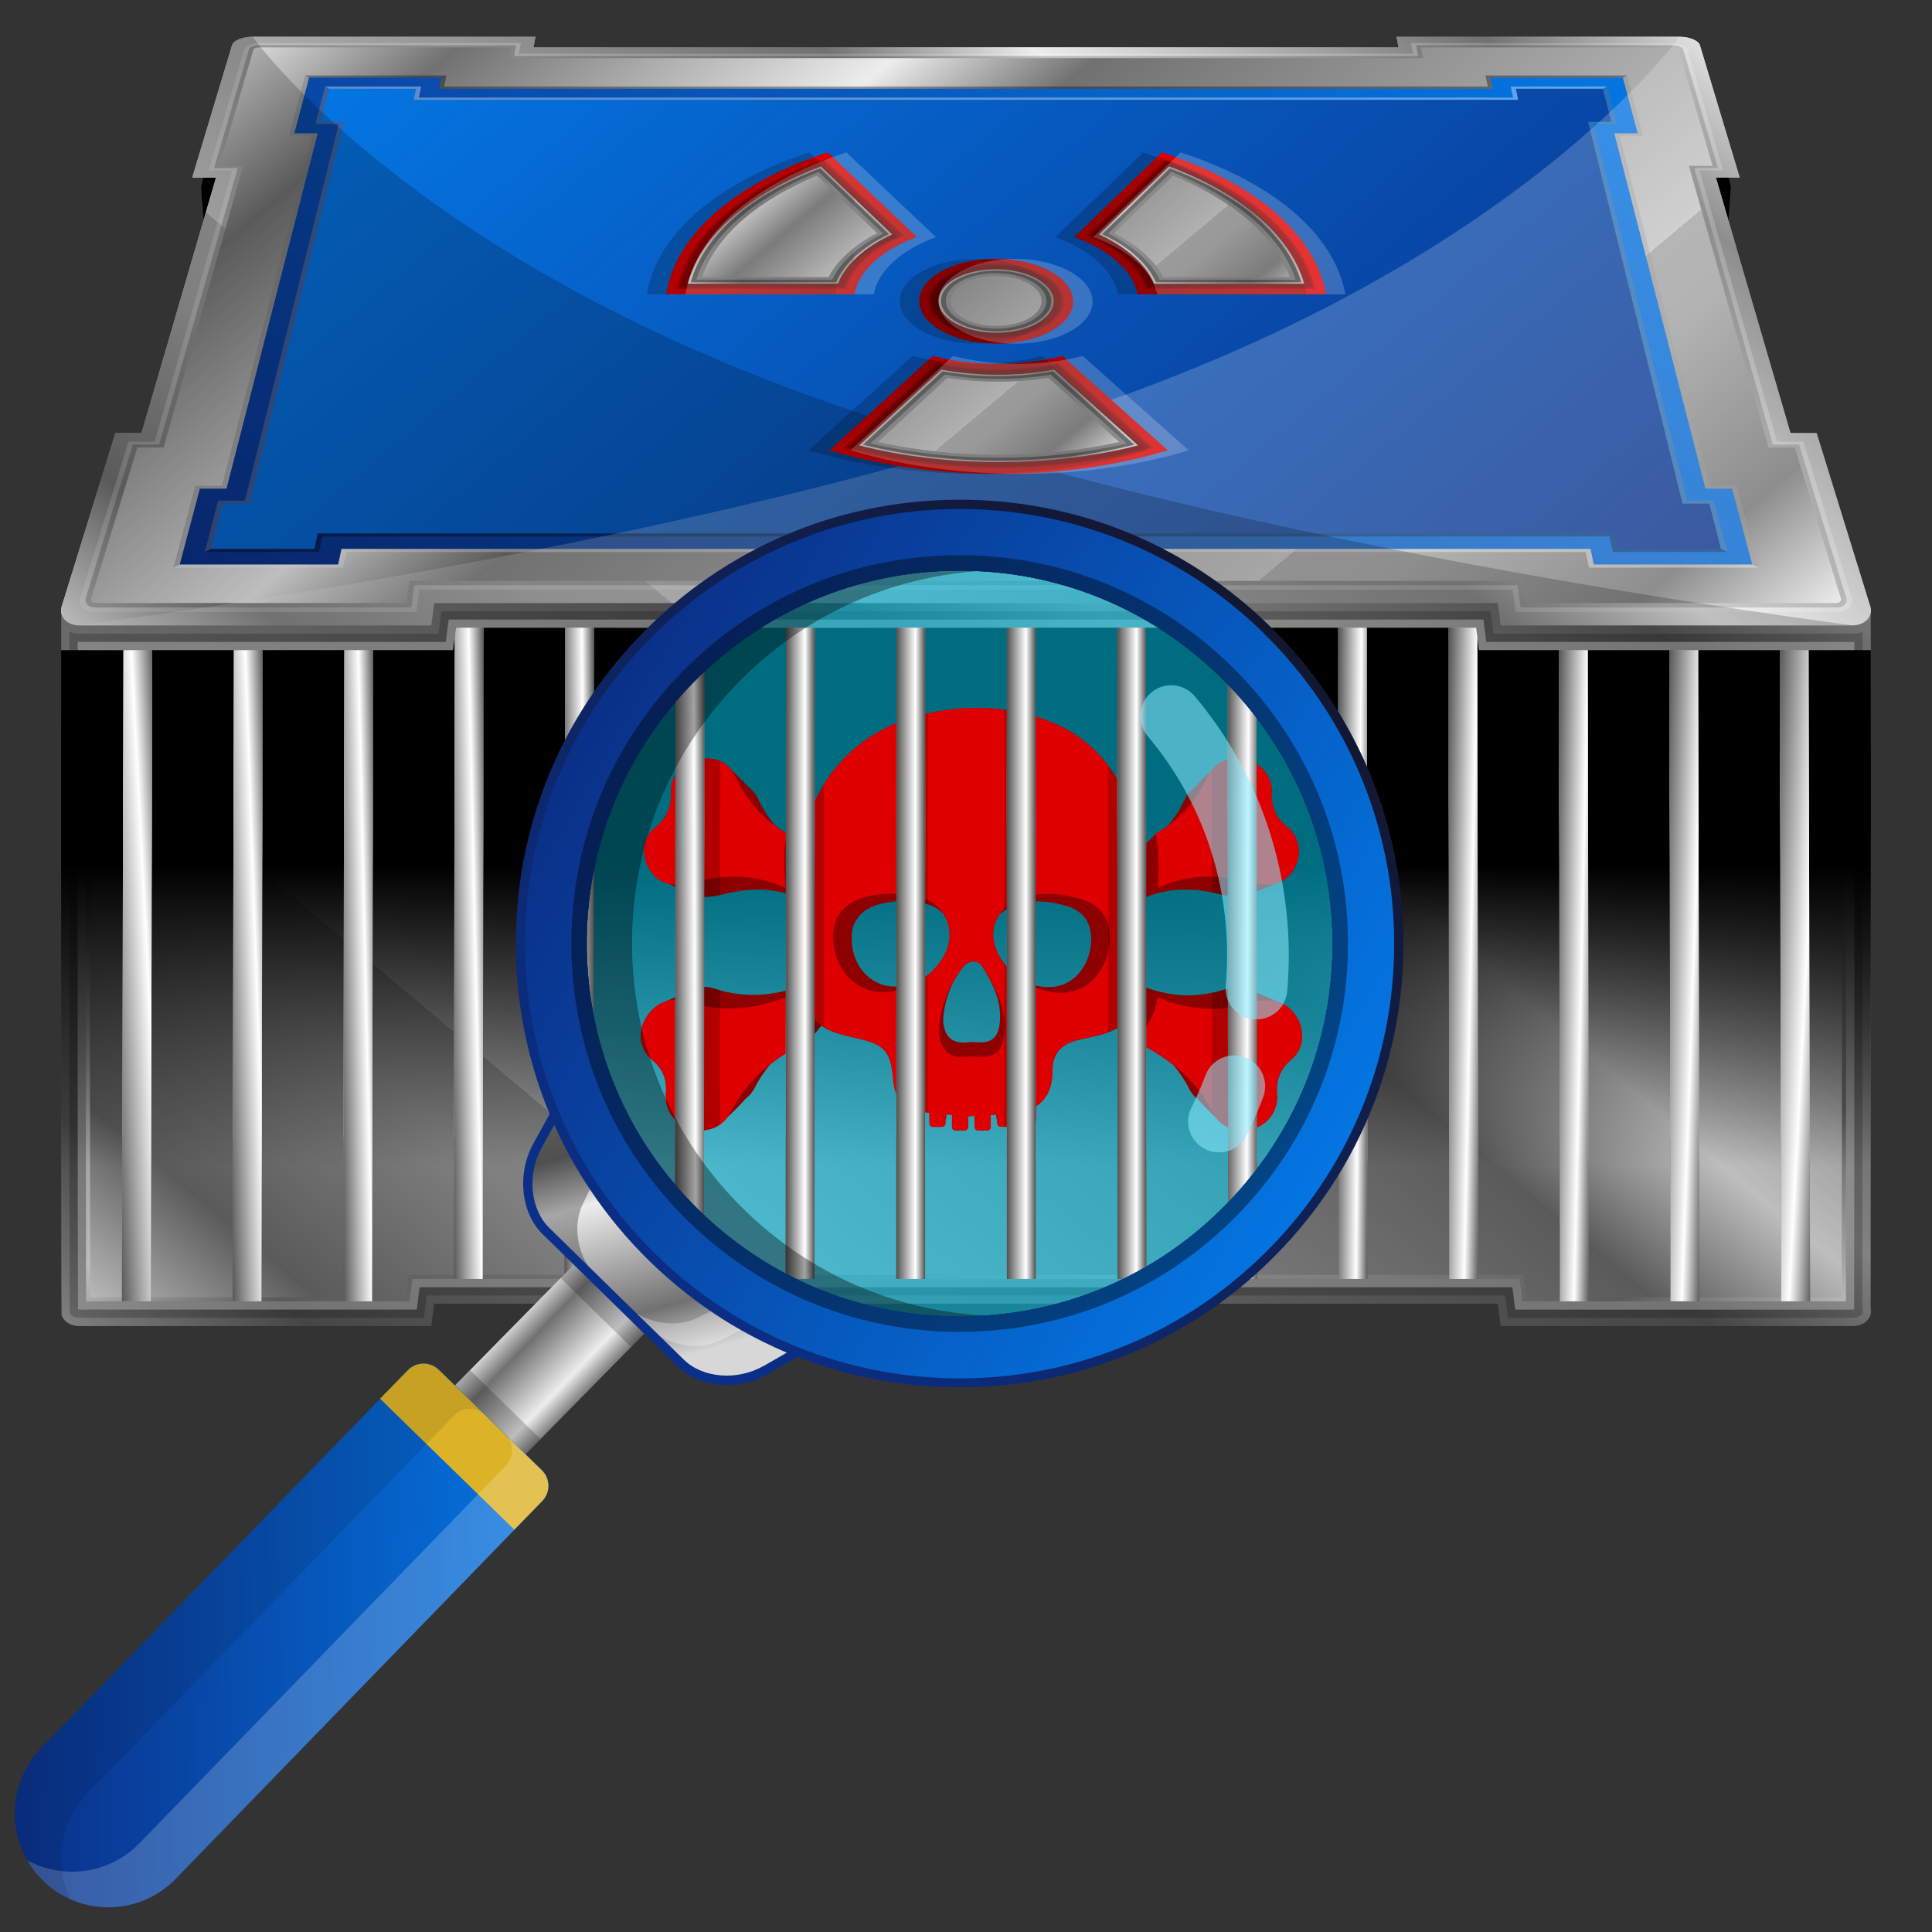 <?xml version="1.0" encoding="UTF-8"?>
<svg xmlns="http://www.w3.org/2000/svg" xmlns:xlink="http://www.w3.org/1999/xlink" viewBox="0 0 500 500">
  <rect x="0" y="0" width="500" height="500" fill="#333333" stroke="none"/>
  <defs>
    <style>
      .cls-1 {
        fill: none;
      }

      .cls-2 {
        fill: url(#New_Gradient_Swatch_22-26);
      }

      .cls-3 {
        fill: url(#New_Gradient_Swatch_22-25);
      }

      .cls-4 {
        fill: url(#New_Gradient_Swatch_22-28);
      }

      .cls-5 {
        fill: url(#New_Gradient_Swatch_22-27);
      }

      .cls-6 {
        fill: url(#New_Gradient_Swatch_22-24);
      }

      .cls-7 {
        fill: url(#New_Gradient_Swatch_22-23);
      }

      .cls-8 {
        fill: url(#New_Gradient_Swatch_22-21);
      }

      .cls-9 {
        fill: url(#New_Gradient_Swatch_22-20);
      }

      .cls-10 {
        fill: url(#New_Gradient_Swatch_22-22);
      }

      .cls-11 {
        fill: url(#New_Gradient_Swatch_22-29);
      }

      .cls-12 {
        fill: url(#New_Gradient_Swatch_22-14);
      }

      .cls-13 {
        fill: url(#New_Gradient_Swatch_22-19);
      }

      .cls-14 {
        fill: url(#New_Gradient_Swatch_22-17);
      }

      .cls-15 {
        fill: url(#New_Gradient_Swatch_22-16);
      }

      .cls-16 {
        fill: url(#New_Gradient_Swatch_22-15);
      }

      .cls-17 {
        fill: url(#New_Gradient_Swatch_22-13);
      }

      .cls-18 {
        fill: url(#New_Gradient_Swatch_22-10);
      }

      .cls-19 {
        fill: url(#New_Gradient_Swatch_22-11);
      }

      .cls-20 {
        fill: url(#New_Gradient_Swatch_22-12);
      }

      .cls-21 {
        fill: url(#New_Gradient_Swatch_22-18);
      }

      .cls-22 {
        fill: url(#New_Gradient_Swatch_22-30);
      }

      .cls-23 {
        fill: url(#New_Gradient_Swatch_22-31);
      }

      .cls-24 {
        fill: url(#New_Gradient_Swatch_22-32);
      }

      .cls-25 {
        fill: url(#New_Gradient_Swatch_9-2);
      }

      .cls-26 {
        fill: url(#New_Gradient_Swatch_9-5);
      }

      .cls-27 {
        fill: url(#New_Gradient_Swatch_9-3);
      }

      .cls-28 {
        fill: url(#New_Gradient_Swatch_9-4);
      }

      .cls-29 {
        fill: url(#New_Gradient_Swatch_2-4);
      }

      .cls-30 {
        fill: url(#New_Gradient_Swatch_2-9);
      }

      .cls-31 {
        fill: url(#New_Gradient_Swatch_2-3);
      }

      .cls-32 {
        fill: url(#New_Gradient_Swatch_2-8);
      }

      .cls-33 {
        fill: url(#New_Gradient_Swatch_2-7);
      }

      .cls-34 {
        fill: url(#New_Gradient_Swatch_2-5);
      }

      .cls-35 {
        fill: url(#New_Gradient_Swatch_2-2);
      }

      .cls-36 {
        fill: #dcb327;
      }

      .cls-37, .cls-38, .cls-39, .cls-40, .cls-41, .cls-42, .cls-43 {
        mix-blend-mode: multiply;
      }

      .cls-37, .cls-44 {
        opacity: .3;
      }

      .cls-38 {
        opacity: .1;
      }

      .cls-39, .cls-45 {
        opacity: .6;
      }

      .cls-40, .cls-46, .cls-43 {
        opacity: .2;
      }

      .cls-47 {
        fill: url(#linear-gradient-8);
      }

      .cls-48 {
        fill: url(#linear-gradient-7);
      }

      .cls-49 {
        fill: url(#linear-gradient-5);
      }

      .cls-50 {
        fill: url(#linear-gradient-6);
      }

      .cls-51 {
        fill: url(#linear-gradient-9);
      }

      .cls-52 {
        fill: url(#linear-gradient-4);
      }

      .cls-53 {
        fill: url(#linear-gradient-3);
      }

      .cls-54 {
        fill: url(#linear-gradient-2);
      }

      .cls-41, .cls-55 {
        opacity: .4;
      }

      .cls-56 {
        mix-blend-mode: color;
        opacity: .5;
      }

      .cls-56, .cls-43 {
        fill: #00d8ff;
      }

      .cls-57 {
        fill: url(#radial-gradient);
      }

      .cls-58 {
        fill: url(#linear-gradient);
      }

      .cls-59 {
        fill: #8e0000;
      }

      .cls-60 {
        isolation: isolate;
      }

      .cls-61 {
        fill: url(#New_Gradient_Swatch_22);
      }

      .cls-62, .cls-55, .cls-63, .cls-44, .cls-46 {
        fill: #fff;
      }

      .cls-55, .cls-63, .cls-44, .cls-46, .cls-64 {
        mix-blend-mode: screen;
      }

      .cls-63, .cls-64 {
        opacity: .3;
      }

      .cls-65 {
        fill: url(#linear-gradient-10);
      }

      .cls-66 {
        fill: url(#linear-gradient-11);
      }

      .cls-67 {
        fill: url(#linear-gradient-12);
      }

      .cls-68 {
        fill: url(#linear-gradient-13);
      }

      .cls-69 {
        fill: url(#linear-gradient-14);
      }

      .cls-70 {
        fill: url(#linear-gradient-15);
      }

      .cls-71 {
        fill: url(#linear-gradient-16);
      }

      .cls-72 {
        fill: url(#linear-gradient-17);
      }

      .cls-73 {
        fill: url(#linear-gradient-18);
      }

      .cls-45 {
        fill: url(#New_Gradient_Swatch_2-6);
      }

      .cls-74 {
        fill: url(#New_Gradient_Swatch_2);
      }

      .cls-75 {
        fill: url(#New_Gradient_Swatch_9);
      }

      .cls-76 {
        fill: url(#New_Gradient_Swatch_2-10);
      }

      .cls-77 {
        fill: url(#New_Gradient_Swatch_22-9);
      }

      .cls-78 {
        fill: url(#New_Gradient_Swatch_22-4);
      }

      .cls-79 {
        fill: url(#New_Gradient_Swatch_22-3);
      }

      .cls-80 {
        fill: url(#New_Gradient_Swatch_22-2);
      }

      .cls-81 {
        fill: url(#New_Gradient_Swatch_22-8);
      }

      .cls-82 {
        fill: url(#New_Gradient_Swatch_22-7);
      }

      .cls-83 {
        fill: url(#New_Gradient_Swatch_22-6);
      }

      .cls-84 {
        fill: url(#New_Gradient_Swatch_22-5);
      }

      .cls-85 {
        fill: #de0000;
      }

      .cls-86 {
        clip-path: url(#clippath);
      }
    </style>
    <linearGradient id="New_Gradient_Swatch_2" data-name="New Gradient Swatch 2" x1="129.67" y1="255.16" x2="377.91" y2="-40.67" gradientUnits="userSpaceOnUse">
      <stop offset="0" stop-color="#e6e6e6"/>
      <stop offset=".09" stop-color="#717171"/>
      <stop offset=".22" stop-color="#a0a0a0"/>
      <stop offset=".27" stop-color="#a2a2a2"/>
      <stop offset=".27" stop-color="#c4c4c4"/>
      <stop offset=".62" stop-color="#717171"/>
      <stop offset=".71" stop-color="#ededed"/>
      <stop offset=".8" stop-color="#b5b5b5"/>
      <stop offset=".91" stop-color="#717171"/>
      <stop offset="1" stop-color="#d7d7d7"/>
    </linearGradient>
    <linearGradient id="New_Gradient_Swatch_2-2" data-name="New Gradient Swatch 2" x1="129.67" y1="255.16" x2="377.91" y2="-40.67" xlink:href="#New_Gradient_Swatch_2"/>
    <linearGradient id="New_Gradient_Swatch_2-3" data-name="New Gradient Swatch 2" x1="366.39" y1="247.84" x2="126.33" y2="-38.25" xlink:href="#New_Gradient_Swatch_2"/>
    <linearGradient id="New_Gradient_Swatch_9" data-name="New Gradient Swatch 9" x1="144.73" y1="228.5" x2="361.08" y2="-29.33" gradientUnits="userSpaceOnUse">
      <stop offset="0" stop-color="#0a3088"/>
      <stop offset="1" stop-color="#0475e2"/>
    </linearGradient>
    <linearGradient id="New_Gradient_Swatch_9-2" data-name="New Gradient Swatch 9" x1="351.08" y1="221.17" x2="143.61" y2="-26.08" xlink:href="#New_Gradient_Swatch_9"/>
    <radialGradient id="radial-gradient" cx="257.79" cy="-112.46" fx="257.79" fy="-112.46" r="72.65" gradientTransform="translate(0 162.84) scale(1 .73)" gradientUnits="userSpaceOnUse">
      <stop offset="0" stop-color="#910000"/>
      <stop offset="1" stop-color="#de0000"/>
    </radialGradient>
    <linearGradient id="New_Gradient_Swatch_2-4" data-name="New Gradient Swatch 2" x1="178.02" y1="81.34" x2="337.51" y2="81.34" xlink:href="#New_Gradient_Swatch_2"/>
    <linearGradient id="New_Gradient_Swatch_2-5" data-name="New Gradient Swatch 2" x1="292.65" y1="111.85" x2="224.09" y2="30.14" xlink:href="#New_Gradient_Swatch_2"/>
    <linearGradient id="New_Gradient_Swatch_2-6" data-name="New Gradient Swatch 2" x1="108.27" y1="418.54" x2="391.57" y2="80.91" xlink:href="#New_Gradient_Swatch_2"/>
    <linearGradient id="New_Gradient_Swatch_2-7" data-name="New Gradient Swatch 2" x1="385.6" y1="414.08" x2="114.42" y2="90.9" xlink:href="#New_Gradient_Swatch_2"/>
    <linearGradient id="New_Gradient_Swatch_2-8" data-name="New Gradient Swatch 2" x1="115.37" y1="412.93" x2="384.62" y2="92.05" xlink:href="#New_Gradient_Swatch_2"/>
    <linearGradient id="linear-gradient" x1="250" y1="343.19" x2="250" y2="162.46" gradientUnits="userSpaceOnUse">
      <stop offset=".23" stop-color="#000" stop-opacity="0"/>
      <stop offset=".66" stop-color="#000"/>
    </linearGradient>
    <clipPath id="clippath">
      <path class="cls-1" d="M394.02,336.78l-.75-5.79H106.72l-.75,5.79H22.29c-.07-12.96-.11-146-.06-168.53h95.01l.75-5.79h264.03l.75,5.79h95.02c.04,22.35-.05,158.48-.07,168.53h-83.69Z"/>
    </clipPath>
    <linearGradient id="New_Gradient_Swatch_22" data-name="New Gradient Swatch 22" x1="-13.34" y1="310.08" x2="84.29" y2="193.72" gradientUnits="userSpaceOnUse">
      <stop offset="0" stop-color="#f1f1f1"/>
      <stop offset=".09" stop-color="#747474"/>
      <stop offset=".22" stop-color="#838383"/>
      <stop offset=".27" stop-color="#868686"/>
      <stop offset=".27" stop-color="#bcbcbc"/>
      <stop offset=".62" stop-color="#747474"/>
      <stop offset=".71" stop-color="#fcfcfc"/>
      <stop offset=".8" stop-color="#a4a4a4"/>
      <stop offset=".91" stop-color="#747474"/>
      <stop offset="1" stop-color="#d9d9d9"/>
    </linearGradient>
    <linearGradient id="New_Gradient_Swatch_22-2" data-name="New Gradient Swatch 22" x1="15.27" y1="310.06" x2="112.89" y2="193.73" xlink:href="#New_Gradient_Swatch_22"/>
    <linearGradient id="New_Gradient_Swatch_22-3" data-name="New Gradient Swatch 22" x1="43.89" y1="310.05" x2="141.48" y2="193.75" xlink:href="#New_Gradient_Swatch_22"/>
    <linearGradient id="New_Gradient_Swatch_22-4" data-name="New Gradient Swatch 22" x1="72.5" y1="310.03" x2="170.07" y2="193.76" xlink:href="#New_Gradient_Swatch_22"/>
    <linearGradient id="New_Gradient_Swatch_22-5" data-name="New Gradient Swatch 22" x1="101.12" y1="310.02" x2="198.66" y2="193.77" xlink:href="#New_Gradient_Swatch_22"/>
    <linearGradient id="New_Gradient_Swatch_22-6" data-name="New Gradient Swatch 22" x1="129.73" y1="310.01" x2="227.25" y2="193.79" xlink:href="#New_Gradient_Swatch_22"/>
    <linearGradient id="New_Gradient_Swatch_22-7" data-name="New Gradient Swatch 22" x1="158.35" y1="309.99" x2="255.84" y2="193.8" xlink:href="#New_Gradient_Swatch_22"/>
    <linearGradient id="New_Gradient_Swatch_22-8" data-name="New Gradient Swatch 22" x1="186.96" y1="309.98" x2="284.44" y2="193.82" xlink:href="#New_Gradient_Swatch_22"/>
    <linearGradient id="New_Gradient_Swatch_22-9" data-name="New Gradient Swatch 22" x1="215.58" y1="309.97" x2="313.03" y2="193.83" xlink:href="#New_Gradient_Swatch_22"/>
    <linearGradient id="New_Gradient_Swatch_22-10" data-name="New Gradient Swatch 22" x1="244.19" y1="309.95" x2="341.62" y2="193.84" xlink:href="#New_Gradient_Swatch_22"/>
    <linearGradient id="New_Gradient_Swatch_22-11" data-name="New Gradient Swatch 22" x1="272.81" y1="309.94" x2="370.21" y2="193.86" xlink:href="#New_Gradient_Swatch_22"/>
    <linearGradient id="New_Gradient_Swatch_22-12" data-name="New Gradient Swatch 22" x1="301.42" y1="309.92" x2="398.8" y2="193.87" xlink:href="#New_Gradient_Swatch_22"/>
    <linearGradient id="New_Gradient_Swatch_22-13" data-name="New Gradient Swatch 22" x1="330.04" y1="309.91" x2="427.39" y2="193.88" xlink:href="#New_Gradient_Swatch_22"/>
    <linearGradient id="New_Gradient_Swatch_22-14" data-name="New Gradient Swatch 22" x1="358.65" y1="309.9" x2="455.98" y2="193.9" xlink:href="#New_Gradient_Swatch_22"/>
    <linearGradient id="New_Gradient_Swatch_22-15" data-name="New Gradient Swatch 22" x1="387.27" y1="309.88" x2="484.58" y2="193.91" xlink:href="#New_Gradient_Swatch_22"/>
    <linearGradient id="New_Gradient_Swatch_22-16" data-name="New Gradient Swatch 22" x1="415.88" y1="309.87" x2="513.17" y2="193.93" xlink:href="#New_Gradient_Swatch_22"/>
    <linearGradient id="New_Gradient_Swatch_22-17" data-name="New Gradient Swatch 22" x1="83.07" y1="308.56" x2="-12.11" y2="195.12" xlink:href="#New_Gradient_Swatch_22"/>
    <linearGradient id="New_Gradient_Swatch_22-18" data-name="New Gradient Swatch 22" x1="111.68" y1="308.57" x2="16.48" y2="195.11" xlink:href="#New_Gradient_Swatch_22"/>
    <linearGradient id="New_Gradient_Swatch_22-19" data-name="New Gradient Swatch 22" x1="140.3" y1="308.59" x2="45.07" y2="195.1" xlink:href="#New_Gradient_Swatch_22"/>
    <linearGradient id="New_Gradient_Swatch_22-20" data-name="New Gradient Swatch 22" x1="168.91" y1="308.6" x2="73.66" y2="195.08" xlink:href="#New_Gradient_Swatch_22"/>
    <linearGradient id="New_Gradient_Swatch_22-21" data-name="New Gradient Swatch 22" x1="197.53" y1="308.61" x2="102.26" y2="195.07" xlink:href="#New_Gradient_Swatch_22"/>
    <linearGradient id="New_Gradient_Swatch_22-22" data-name="New Gradient Swatch 22" x1="226.14" y1="308.63" x2="130.85" y2="195.06" xlink:href="#New_Gradient_Swatch_22"/>
    <linearGradient id="New_Gradient_Swatch_22-23" data-name="New Gradient Swatch 22" x1="254.76" y1="308.64" x2="159.44" y2="195.04" xlink:href="#New_Gradient_Swatch_22"/>
    <linearGradient id="New_Gradient_Swatch_22-24" data-name="New Gradient Swatch 22" x1="283.37" y1="308.65" x2="188.03" y2="195.03" xlink:href="#New_Gradient_Swatch_22"/>
    <linearGradient id="New_Gradient_Swatch_22-25" data-name="New Gradient Swatch 22" x1="311.99" y1="308.67" x2="216.62" y2="195.02" xlink:href="#New_Gradient_Swatch_22"/>
    <linearGradient id="New_Gradient_Swatch_22-26" data-name="New Gradient Swatch 22" x1="340.6" y1="308.68" x2="245.21" y2="195" xlink:href="#New_Gradient_Swatch_22"/>
    <linearGradient id="New_Gradient_Swatch_22-27" data-name="New Gradient Swatch 22" x1="369.21" y1="308.69" x2="273.81" y2="194.99" xlink:href="#New_Gradient_Swatch_22"/>
    <linearGradient id="New_Gradient_Swatch_22-28" data-name="New Gradient Swatch 22" x1="397.83" y1="308.71" x2="302.4" y2="194.98" xlink:href="#New_Gradient_Swatch_22"/>
    <linearGradient id="New_Gradient_Swatch_22-29" data-name="New Gradient Swatch 22" x1="426.44" y1="308.72" x2="330.99" y2="194.96" xlink:href="#New_Gradient_Swatch_22"/>
    <linearGradient id="New_Gradient_Swatch_22-30" data-name="New Gradient Swatch 22" x1="455.06" y1="308.73" x2="359.58" y2="194.95" xlink:href="#New_Gradient_Swatch_22"/>
    <linearGradient id="New_Gradient_Swatch_22-31" data-name="New Gradient Swatch 22" x1="483.67" y1="308.75" x2="388.17" y2="194.94" xlink:href="#New_Gradient_Swatch_22"/>
    <linearGradient id="New_Gradient_Swatch_22-32" data-name="New Gradient Swatch 22" x1="512.29" y1="308.76" x2="416.77" y2="194.92" xlink:href="#New_Gradient_Swatch_22"/>
    <linearGradient id="linear-gradient-2" x1="26.53" y1="252.36" x2="44.42" y2="251.43" gradientUnits="userSpaceOnUse">
      <stop offset="0" stop-color="#505050"/>
      <stop offset=".66" stop-color="#fff"/>
      <stop offset="1" stop-color="#505050"/>
    </linearGradient>
    <linearGradient id="linear-gradient-3" x1="56.83" y1="252.15" x2="71.33" y2="251.64" xlink:href="#linear-gradient-2"/>
    <linearGradient id="linear-gradient-4" x1="86.62" y1="252.03" x2="98.74" y2="251.76" xlink:href="#linear-gradient-2"/>
    <linearGradient id="linear-gradient-5" x1="115.42" y1="252.02" x2="127.15" y2="251.77" xlink:href="#linear-gradient-2"/>
    <linearGradient id="linear-gradient-6" x1="145.22" y1="251.93" x2="154.55" y2="251.85" xlink:href="#linear-gradient-2"/>
    <linearGradient id="linear-gradient-7" x1="174.27" y1="251.91" x2="182.71" y2="251.88" xlink:href="#linear-gradient-2"/>
    <linearGradient id="linear-gradient-8" x1="203.32" y1="251.89" x2="210.87" y2="251.89" xlink:href="#linear-gradient-2"/>
    <linearGradient id="linear-gradient-9" x1="231.95" y1="251.89" x2="239.44" y2="251.89" xlink:href="#linear-gradient-2"/>
    <linearGradient id="linear-gradient-10" x1="260.56" y1="251.89" x2="268.05" y2="251.89" xlink:href="#linear-gradient-2"/>
    <linearGradient id="linear-gradient-11" x1="289.14" y1="251.89" x2="296.69" y2="251.89" xlink:href="#linear-gradient-2"/>
    <linearGradient id="linear-gradient-12" x1="317.29" y1="251.88" x2="325.73" y2="251.91" xlink:href="#linear-gradient-2"/>
    <linearGradient id="linear-gradient-13" x1="345.45" y1="251.85" x2="354.78" y2="251.93" xlink:href="#linear-gradient-2"/>
    <linearGradient id="linear-gradient-14" x1="372.86" y1="251.77" x2="384.58" y2="252.02" xlink:href="#linear-gradient-2"/>
    <linearGradient id="linear-gradient-15" x1="401.26" y1="251.76" x2="413.38" y2="252.03" xlink:href="#linear-gradient-2"/>
    <linearGradient id="linear-gradient-16" x1="428.67" y1="251.64" x2="443.18" y2="252.15" xlink:href="#linear-gradient-2"/>
    <linearGradient id="linear-gradient-17" x1="455.59" y1="251.43" x2="473.47" y2="252.36" xlink:href="#linear-gradient-2"/>
    <linearGradient id="New_Gradient_Swatch_2-9" data-name="New Gradient Swatch 2" x1="-961.39" y1="1942.22" x2="-1012.38" y2="1894.67" gradientTransform="translate(1177.37 -1539.07) rotate(.89)" xlink:href="#New_Gradient_Swatch_2"/>
    <linearGradient id="New_Gradient_Swatch_9-3" data-name="New Gradient Swatch 9" x1="-1142.17" y1="1979.35" x2="-1005.39" y2="1979.35" gradientTransform="translate(1177.37 -1539.07) rotate(.89)" xlink:href="#New_Gradient_Swatch_9"/>
    <linearGradient id="New_Gradient_Swatch_9-4" data-name="New Gradient Swatch 9" x1="172.26" y1="304.3" x2="397.25" y2="304.3" gradientTransform="translate(153.7 -161.66) rotate(29.97)" xlink:href="#New_Gradient_Swatch_9"/>
    <linearGradient id="New_Gradient_Swatch_2-10" data-name="New Gradient Swatch 2" x1="116.89" y1="-96.83" x2="249.3" y2="-20.38" gradientTransform="translate(-15.53 191.21) rotate(44.41)" xlink:href="#New_Gradient_Swatch_2"/>
    <linearGradient id="linear-gradient-18" x1="251.24" y1="429.38" x2="314.48" y2="193.35" gradientTransform="translate(153.7 -161.66) rotate(29.97)" gradientUnits="userSpaceOnUse">
      <stop offset="0" stop-color="#0a308b"/>
      <stop offset="1" stop-color="#121731"/>
    </linearGradient>
    <linearGradient id="New_Gradient_Swatch_9-5" data-name="New Gradient Swatch 9" x1="172.26" y1="304.3" x2="397.25" y2="304.3" gradientTransform="translate(153.7 -161.66) rotate(29.97)" xlink:href="#New_Gradient_Swatch_9"/>
  </defs>
  <g class="cls-60">
    <g id="Layer_227" data-name="Layer 227">
      <path class="cls-62" d="M250,45.49c1.03,0,1.87.84,1.87,1.87s-.84,1.86-1.87,1.86-1.87-.83-1.87-1.86.84-1.87,1.87-1.87Z"/>
    </g>
    <g id="Layer_305" data-name="Layer 305">
      <g>
        <g>
          <path d="M446.38,69.38l1.56-20.94-8.14-36.56c-.29-1.32-2.61-2.38-5.18-2.38h-73.22l.39,2.97h-223.59l.39-2.97h-73.22c-1.96,0-3.77.62-4.65,1.5-.27.27-.46.57-.53.88l-8.14,36.56,1.56,20.94h392.76Z"/>
          <g>
            <path class="cls-74" d="M388.38,161.85l-.75-5.79H112.36s-.75,5.79-.75,5.79H20.66c-3.19,0-5.32-2.08-4.76-4.64l13.96-45.13h6.76l19.29-66.13h-6.15l10.3-34.24c.37-1.22,2.74-2.2,5.31-2.2h73.22l-.49,2.76h223.79l-.49-2.76h73.22c2.57,0,4.95.98,5.31,2.2l10.3,34.24h-6.15l19.29,66.13h6.76l13.96,45.13c.56,2.55-1.57,4.64-4.76,4.64h-90.95Z"/>
            <path class="cls-35" d="M444.09,45.95l19.29,66.13h6.76l13.96,45.13c.56,2.56-1.57,4.64-4.76,4.64h-90.95l-.75-5.79H112.36s-.75,5.79-.75,5.79H20.66c-3.19,0-5.32-2.08-4.76-4.64l13.96-45.13h6.76l19.29-66.13h-6.15l10.3-34.24c.37-1.22,2.74-2.2,5.31-2.2h73.22l-.49,2.76h223.79l-.49-2.76h73.22c2.57,0,4.95.98,5.31,2.2l10.3,34.24h-6.15Z"/>
            <path class="cls-46" d="M392.25,158.37l-.76-5.75H108.51s-.76,5.75-.76,5.75H24.28c-2.38,0-3.98-1.55-3.58-3.46l12.55-40.6h6.78l20.08-70.2h-6.13l9.24-31.3c.27-.92,2.06-1.66,3.99-1.66h67.58l-.51,2.77h231.4l-.51-2.77h67.58c1.93,0,3.72.74,3.99,1.66l9.24,31.3h-6.13l20.08,70.2h6.78l12.55,40.6c.41,1.9-1.19,3.46-3.58,3.46h-83.46Z"/>
            <path class="cls-40" d="M438.47,43.51l20.34,71.55h6.79l12.25,39.85c.27,1.27-.8,2.3-2.38,2.3h-81.93l-.77-5.74H107.23s-.77,5.74-.77,5.74H24.53c-1.59,0-2.66-1.03-2.38-2.3l12.25-39.85h6.79l20.34-71.55h-6.13l9.01-30.69c.18-.61,1.37-1.11,2.66-1.11h66.48l-.51,2.77h233.95l-.51-2.77h66.48c1.29,0,2.48.5,2.66,1.11l9.01,30.69h-6.13Z"/>
            <path class="cls-31" d="M394.82,156.06l-.78-5.73H105.95s-.78,5.73-.78,5.73H24.77c-.79,0-1.33-.52-1.19-1.15l11.96-39.1h6.8l20.59-72.91h-6.12l8.77-30.08c.09-.31.69-.55,1.33-.55h65.37l-.52,2.78h236.5l-.52-2.78h65.37c.64,0,1.24.25,1.33.55l8.77,30.08h-6.12l20.59,72.91h6.8l11.96,39.1c.13.63-.4,1.15-1.19,1.15h-80.41Z"/>
            <polygon class="cls-46" points="455.12 146.9 411.24 146.9 410.38 142.85 89.61 142.85 88.76 146.9 44.88 146.9 50.56 125.69 57.44 125.69 80.85 35.08 74.8 35.08 78.96 19.54 79.99 20.11 453.48 146.09 455.12 146.9"/>
            <polygon class="cls-40" points="78.96 19.54 115.55 19.54 114.95 22.39 385.04 22.39 384.44 19.54 421.03 19.54 425.19 35.08 419.14 35.08 442.55 125.69 449.44 125.69 455.12 146.9 453.48 146.09 79.99 20.11 78.96 19.54"/>
            <polygon class="cls-46" points="44.88 146.9 88.76 146.9 89.61 142.85 410.38 142.85 411.23 146.9 455.12 146.9 449.44 125.69 442.55 125.69 419.14 35.08 425.19 35.08 421.03 19.54 420 20.11 46.51 146.09 44.88 146.9"/>
            <polygon class="cls-40" points="421.03 19.54 384.44 19.54 385.04 22.39 114.95 22.39 115.55 19.54 78.96 19.54 74.8 35.08 80.85 35.08 57.44 125.69 50.56 125.69 44.88 146.9 46.51 146.09 420 20.11 421.03 19.54"/>
            <polygon class="cls-75" points="412.48 146.09 411.62 142.05 88.37 142.05 87.52 146.09 46.51 146.09 51.73 126.46 58.62 126.46 82.22 34.49 76.17 34.49 79.99 20.11 114.25 20.11 113.65 22.96 386.35 22.96 385.74 20.11 420 20.11 423.82 34.49 417.78 34.49 441.37 126.46 448.27 126.46 453.48 146.09 412.48 146.09"/>
            <g>
              <polygon class="cls-46" points="446.99 142.85 443.55 129.56 436.63 129.56 412.35 32.12 418.38 32.12 415.86 22.39 390.97 22.39 391.6 25.25 108.39 25.25 109.02 22.39 84.13 22.39 85.17 22.96 445.37 142.05 446.99 142.85"/>
              <polygon class="cls-40" points="84.13 22.39 81.62 32.12 87.64 32.12 63.37 129.56 56.44 129.56 53.01 142.85 82.57 142.85 83.45 138.84 416.55 138.84 417.43 142.85 446.99 142.85 445.37 142.05 85.17 22.96 84.13 22.39"/>
            </g>
            <g>
              <polygon class="cls-46" points="53.01 142.85 56.44 129.56 63.37 129.56 87.64 32.12 81.62 32.12 84.13 22.39 109.02 22.39 108.39 25.25 391.6 25.25 390.97 22.39 415.86 22.39 414.82 22.96 54.62 142.05 53.01 142.85"/>
              <polygon class="cls-40" points="415.86 22.39 418.38 32.12 412.35 32.12 436.63 129.56 443.55 129.56 446.99 142.85 417.43 142.85 416.55 138.84 83.45 138.84 82.57 142.85 53.01 142.85 54.62 142.05 414.82 22.96 415.86 22.39"/>
            </g>
            <polygon class="cls-25" points="418.66 142.05 417.77 138.05 82.22 138.05 81.34 142.05 54.62 142.05 57.63 130.34 64.56 130.34 88.99 31.54 82.97 31.54 85.17 22.96 107.71 22.96 107.07 25.83 392.92 25.83 392.29 22.96 414.82 22.96 417.02 31.54 411 31.54 435.44 130.34 442.37 130.34 445.37 142.05 418.66 142.05"/>
            <path class="cls-46" d="M388.38,161.85l-.75-5.79H112.36s-.75,5.79-.75,5.79H20.66c-1.6,0,171.27-21.02,280.6-63.46C398.39,60.68,434.62,9.51,434.62,9.51c2.57,0,4.95.98,5.31,2.2l10.3,34.24h-6.15l19.29,66.13h6.76l13.96,45.13c.56,2.55-1.57,4.64-4.76,4.64h-90.95Z"/>
            <path class="cls-40" d="M111.61,161.85l.75-5.79h275.28l.75,5.79h90.95c1.6,0-171.27-21.02-280.6-63.46C101.61,60.68,65.37,9.51,65.37,9.51c-2.57,0-4.95.98-5.31,2.2l-10.3,34.24h6.15l-19.29,66.13h-6.76l-13.96,45.13c-.56,2.55,1.57,4.64,4.76,4.64h90.95Z"/>
            <g>
              <path class="cls-57" d="M277.73,77.83c.18,6.09-8.71,11.11-19.83,11.11s-20.1-5.02-20.02-11.11c.08-6.02,8.97-10.85,19.84-10.85s19.83,4.83,20.01,10.85ZM274.95,92.12l-1.08.26c-4.92,1.18-10.2,1.78-15.67,1.78s-10.78-.6-15.72-1.78l-1.08-.26-26.71,24.42,1.25.36c12.93,3.74,27.68,5.74,42.58,5.74s29.42-1.94,42.44-5.74l1.25-.36-27.27-24.42ZM214.23,39.44l-1.07.36c-10.96,3.67-20.44,8.75-27.43,14.72-7.28,6.22-11.86,13.44-13.17,20.91l-.12.72h48.69l.14-.61c1.31-5.57,6.83-10.6,15.12-13.85l.91-.35-23.06-21.9ZM343.01,75.44c-1.44-7.46-6.14-14.69-13.52-20.91-7.09-5.97-16.66-11.05-27.68-14.72l-1.09-.36-22.69,21.9.91.35c8.35,3.25,13.95,8.28,15.35,13.85l.16.61h48.69l-.14-.72Z"/>
              <path class="cls-40" d="M298.39,115.92c-12.29,3.44-25.73,5.19-39.88,5.19-14.16,0-27.63-1.75-40-5.19l23.97-22.01c4.98,1.1,10.27,1.66,15.73,1.66s10.74-.56,15.69-1.66l24.49,22.01ZM213.34,41.24c-10.19,3.54-19,8.34-25.55,13.95-6.82,5.85-11.19,12.6-12.6,19.59h43.75c1.61-5.5,7.06-10.46,15.12-13.81l-20.72-19.73ZM327.44,55.2c-6.65-5.61-15.54-10.41-25.79-13.95l-20.38,19.73c8.11,3.34,13.65,8.3,15.35,13.81h43.74c-1.53-6.99-6.01-13.74-12.93-19.59ZM257.73,68.33c-9.5,0-17.28,4.24-17.34,9.5-.06,5.32,7.79,9.69,17.5,9.69s17.47-4.38,17.33-9.69c-.14-5.26-7.99-9.5-17.49-9.5Z"/>
              <path class="cls-40" d="M258.5,120.73c-13.79,0-26.94-1.68-39.04-4.97l23.29-21.41c4.91,1.04,10.11,1.57,15.46,1.57s10.53-.53,15.41-1.57l23.79,21.41c-12.01,3.29-25.13,4.97-38.92,4.97ZM257.89,87.17c-9.35,0-16.92-4.21-16.87-9.34.05-5.07,7.55-9.16,16.71-9.16s16.72,4.09,16.86,9.16c.14,5.13-7.35,9.34-16.7,9.34ZM297.15,74.44c-1.79-5.34-7.26-10.23-15.08-13.55l19.81-19.2c9.94,3.5,18.59,8.21,25.05,13.67,6.73,5.69,11.15,12.28,12.74,19.08h-42.52ZM175.89,74.44c1.48-6.8,5.78-13.38,12.42-19.08,6.36-5.46,14.93-10.17,24.81-13.67l20.13,19.2c-7.75,3.31-13.14,8.21-14.85,13.55h-42.52Z"/>
              <path class="cls-29" d="M258.49,119.59c-12.71,0-24.87-1.46-36.13-4.32l21.27-19.61c4.67.88,9.58,1.33,14.6,1.33s9.92-.45,14.57-1.33l21.73,19.61c-11.19,2.86-23.32,4.32-36.03,4.32ZM216.88,73.41c1.96-4.96,6.96-9.5,14-12.75l-18.4-17.58c-8.98,3.35-16.76,7.74-22.62,12.78-6.12,5.26-10.2,11.29-11.84,17.54h38.86ZM337.51,73.41c-1.75-6.25-5.93-12.29-12.13-17.54-5.95-5.04-13.81-9.43-22.84-12.78l-18.1,17.58c7.1,3.25,12.17,7.79,14.22,12.75h38.85ZM272.7,77.83c-.11-4.51-6.82-8.14-14.97-8.14s-14.8,3.63-14.83,8.14c-.04,4.55,6.68,8.28,14.97,8.28s14.94-3.73,14.83-8.28Z"/>
              <path class="cls-39" d="M258.49,119.21c-12.34,0-24.18-1.39-35.16-4.12l20.6-19c4.59.83,9.4,1.25,14.31,1.25s9.71-.42,14.28-1.25l21.04,19c-10.91,2.73-22.73,4.12-35.06,4.12ZM257.87,85.76c-7.94,0-14.37-3.57-14.34-7.93s6.4-7.8,14.21-7.8,14.23,3.48,14.34,7.8-6.27,7.93-14.2,7.93ZM299.16,73.07c-2.12-4.84-7.05-9.25-13.93-12.48l17.53-17.04c8.72,3.3,16.35,7.6,22.11,12.48,6.01,5.09,10.13,10.97,11.92,17.03h-37.63ZM178.74,73.07c1.69-6.07,5.71-11.94,11.64-17.03,5.67-4.88,13.23-9.18,21.9-12.48l17.82,17.04c-6.83,3.23-11.68,7.63-13.72,12.48h-37.64Z"/>
              <path class="cls-63" d="M258.48,118.46c-11.62,0-22.8-1.25-33.2-3.71l19.25-17.8c4.42.74,9.03,1.11,13.71,1.11s9.29-.37,13.68-1.11l19.67,17.8c-10.35,2.46-21.5,3.71-33.12,3.71ZM257.87,85.05c-7.24,0-13.1-3.26-13.08-7.23s5.84-7.12,12.96-7.12,12.98,3.18,13.07,7.12-5.72,7.23-12.95,7.23ZM300.12,72.38c-2.22-4.58-6.92-8.77-13.33-11.92l16.4-15.96c8.12,3.19,15.24,7.28,20.66,11.87,5.65,4.8,9.61,10.32,11.48,16.02h-35.2ZM180.2,72.38c1.77-5.7,5.64-11.22,11.21-16.02,5.33-4.6,12.39-8.68,20.45-11.87l16.67,15.96c-6.36,3.15-10.99,7.35-13.13,11.92h-35.2Z"/>
              <path class="cls-34" d="M258.47,117.7c-10.89,0-21.4-1.12-31.23-3.32l17.91-16.59c4.24.65,8.64.98,13.1.98s8.86-.33,13.08-.98l18.3,16.59c-9.78,2.2-20.27,3.32-31.16,3.32ZM257.86,84.35c-6.53,0-11.83-2.94-11.82-6.52s5.27-6.44,11.71-6.44,11.74,2.88,11.81,6.44-5.17,6.52-11.7,6.52ZM301.06,71.7c-2.28-4.31-6.77-8.3-12.73-11.36l15.26-14.88c7.52,3.07,14.15,6.94,19.21,11.25,5.29,4.5,9.09,9.66,11.01,15h-32.76ZM181.68,71.7c1.83-5.34,5.55-10.5,10.76-15,4.99-4.3,11.55-8.17,19.02-11.25l15.52,14.88c-5.91,3.06-10.32,7.05-12.53,11.36h-32.77Z"/>
            </g>
            <path class="cls-40" d="M232.85,77.83c.11-6.02,9.03-10.85,19.9-10.85s19.81,4.83,19.95,10.85c.15,6.09-8.77,11.11-19.89,11.11s-20.08-5.02-19.96-11.11ZM289.29,75.55l.15.61h48.69l-.14-.72c-1.4-7.46-6.06-14.69-13.41-20.91-7.06-5.97-16.6-11.05-27.6-14.72l-1.08-.36-22.81,21.9.91.35c8.33,3.25,13.91,8.28,15.28,13.85ZM216.25,75.55c1.34-5.57,6.89-10.6,15.2-13.85l.91-.35-22.94-21.9-1.08.36c-10.98,3.67-20.49,8.75-27.51,14.72-7.32,6.22-11.93,13.44-13.29,20.91l-.13.72h48.69l.15-.61ZM268.61,92.38c-4.92,1.18-10.21,1.78-15.68,1.78s-10.77-.6-15.71-1.78l-1.07-.26-26.89,24.42,1.25.36c12.9,3.74,27.64,5.74,42.54,5.74s29.44-1.94,42.49-5.74l1.25-.36-27.09-24.42-1.08.26Z"/>
            <path class="cls-46" d="M242.9,77.83c.05-6.02,8.92-10.85,19.78-10.85s19.86,4.83,20.07,10.85c.22,6.09-8.65,11.11-19.77,11.11s-20.13-5.02-20.08-11.11ZM299.32,75.55l.16.61h48.69l-.15-.72c-1.48-7.46-6.22-14.69-13.63-20.91-7.12-5.97-16.72-11.05-27.76-14.72l-1.09-.36-22.57,21.9.91.35c8.36,3.25,14,8.28,15.43,13.85ZM226.28,75.55c1.28-5.57,6.78-10.6,15.04-13.85l.9-.35-23.18-21.9-1.07.36c-10.94,3.67-20.4,8.75-27.35,14.72-7.25,6.22-11.78,13.44-13.06,20.91l-.12.72h48.69l.14-.61ZM279.13,92.38c-4.91,1.18-10.18,1.78-15.66,1.78s-10.78-.6-15.73-1.78l-1.08-.26-26.53,24.42,1.25.36c12.95,3.74,27.73,5.74,42.62,5.74s29.41-1.94,42.4-5.74l1.24-.36-27.45-24.42-1.07.26Z"/>
          </g>
          <path class="cls-45" d="M484.11,338.54c.55,2.56-1.57,4.64-4.76,4.64h-90.96l-.75-5.79H112.35l-.75,5.79H20.66c-.25,0-.48-.02-.7-.04-2.07-.2-3.59-1.33-4.02-2.87-.14-.5-.16-169.74-.07-181.66.02.12.04.22.07.33.43,1.54,1.95,2.67,4.02,2.87.22.02.46.04.7.04h90.94l.75-5.79h275.28l.75,5.79h90.95c2.59,0,4.48-1.38,4.79-3.27.15,11.73-.02,179.97-.02,179.97Z"/>
          <path class="cls-40" d="M390.27,341.05l-.75-5.79H110.47l-.75,5.79H20.66c-.18,0-.34-.02-.5-.03-1.03-.1-1.83-.54-2.1-1.14-.1-4.73-.15-155-.08-176.31.56.18,1.15.31,1.78.37.3.03.6.05.91.05h92.82l.75-5.79h271.53l.75,5.79h92.83c.96,0,1.87-.15,2.69-.43.08,21.24-.06,174.23-.06,174.98v.23s.05.23.05.23c.1.45.02.83-.25,1.16-.45.56-1.36.9-2.42.9h-89.08Z"/>
          <path class="cls-55" d="M392.14,338.92l-.75-5.79H108.6l-.75,5.79H20.66c-.09,0-.17-.01-.25-.02-.09,0-.17-.02-.23-.03-.08-8.9-.13-149.96-.07-172.76.19.01.37.02.56.02h94.7s.75-5.79.75-5.79h267.78l.75,5.79h94.71c.19,0,.38,0,.56-.01.06,23.47-.07,171.83-.07,172.43v.34c-.12.02-.29.04-.49.04h-87.21Z"/>
          <path class="cls-33" d="M394.02,336.78l-.75-5.79H106.72l-.75,5.79H22.29c-.07-12.96-.11-146-.06-168.53h95.01l.75-5.79h264.03l.75,5.79h95.02c.04,22.35-.05,158.48-.07,168.53h-83.69Z"/>
          <path class="cls-32" d="M394.96,335.72l-.75-5.79H105.78l-.75,5.79H23.35c-.07-14.24-.1-143.99-.06-166.4h94.88s.75-5.79.75-5.79h262.15l.75,5.79h94.89c.04,22.94-.05,158.22-.07,166.4h-81.69Z"/>
          <path class="cls-40" d="M484.11,338.54c.55,2.56-1.57,4.64-4.76,4.64h-90.96l-.75-5.79H112.35l-.75,5.79H20.66c-.25,0-.48-.02-.7-.04-2.07-.2-3.59-1.33-4.02-2.87-.14-.5-.16-169.74-.07-181.66.02.12.04.22.07.33.43,1.54,1.95,2.67,4.02,2.87.22.02.46.04.7.04h90.94l.75-5.79h275.28l.75,5.79h90.95c2.59,0,4.48-1.38,4.79-3.27.15,11.73-.02,179.97-.02,179.97Z"/>
          <path class="cls-58" d="M479.35,343.19h-90.96l-.75-5.79H112.35l-.75,5.79H20.65c-.25,0-.48-.02-.7-.04-2.07-.2-3.59-1.33-4.02-2.87-.06-.21-.1-65.13-.12-91.81-.01-29.01-.01-63.28.01-80.21h101.41l.75-5.79h264.03l.75,5.79h101.4c.04,15.8.03,46.69,0,74.11-.02,28.65-.05,96.19-.05,96.19.55,2.56-1.57,4.64-4.76,4.64Z"/>
        </g>
        <path class="cls-56" d="M317.29,311.73c-18.04,18.41-42.17,28.7-67.94,28.96-25.77.27-50.11-9.52-68.52-27.57-18.41-18.04-28.7-42.17-28.96-67.94-.27-25.78,9.52-50.11,27.56-68.52,18.04-18.41,42.17-28.7,67.95-28.96,25.77-.26,50.11,9.52,68.52,27.57,18.41,18.04,28.7,42.17,28.96,67.95.26,25.77-9.53,50.11-27.57,68.52Z"/>
        <g>
          <path class="cls-59" d="M333.87,261.11c-.16-.14-.31-.28-.47-.41-.01-.01-.02-.02-.03-.02-.17-.14-.35-.27-.52-.39-.48-.33-.98-.59-1.51-.79-.11-.05-.22-.1-.34-.13-.02-.01-.04-.02-.07-.02-.12-.04-.24-.08-.37-.11-.02-.01-.03-.02-.06-.02-.61-.36-5.19-2.33-5.89-2.51-2.11-1.3-4.84-1.48-8.18-.47-7.28,2.2-14.4,1.66-21.38-1.28-.01-1.31-.11-2.63-.14-3.94-.06-5.34-.31-10.67-.14-15.96.03-.79.06-1.57.1-2.36.48-.13,1.1-.26,1.41-.4,5.86-2.45,12.02-2.62,18.25-1.13,1.6.39,3.24.76,4.87.91,1.84.17,3.48-.19,4.83-1.01.7-.18,5.19-2.05,5.78-2.41.85-.21,1.63-.58,2.33-1.05.1-.06.19-.13.29-.2.1-.06.19-.14.28-.21.16-.13.31-.26.46-.41.3-.29.59-.6.84-.93.1-.12.18-.23.27-.35.35-.5.66-1.06.92-1.67,1.46-3.42.71-7.41-2.3-9.83-3.01-2.4-4.12-5.23-3.98-8.92.17-4.23-2.76-7.54-6.93-8.49-.41-.1-.83-.17-1.22-.21-.83-.1-1.62-.1-2.37.01-.38.05-.76.13-1.11.24-.21.05-.4.13-.61.2-.16.05-.32.13-.49.21-.12.04-.23.11-.34.17-.14.07-.29.16-.43.25-.14.08-.28.18-.42.29-.01-.01-.01,0-.01,0-.12.08-.24.18-.35.28-.12.1-.23.19-.33.3-.2.17-.4.37-.58.59-.13.14-.25.29-.36.43-.55.41-4.07,3.94-4.52,4.53-1.01.74-1.87,1.81-2.52,3.18-1.18,2.47-2.61,4.66-4.29,6.64-.66.49-1.35.96-2.06,1.4-.36.23-.71.45-1.08.66,0,.15-3.88,3.95-4.11,4.1-.03-.36-.06-.74-.11-1.1,0-.06-.01-.13-.02-.19-.04-.31-.08-.63-.12-.94-.04-.24-.07-.47-.12-.71-.05-.29-.1-.59-.16-.88-.07-.36-.15-.73-.23-1.09-3.26-14.11-10.91-24.55-25.32-29.21-9.8-3.17-19.83-3.21-29.81-.89-.57.14-1.14.27-1.7.43-.29.07-.59.16-.87.25-.33.09-.65.19-.98.3-.51.16-1.01.33-1.5.51-.41.15-.8.3-1.2.46-.13.04-.26.09-.38.15-.49.19-.98.4-1.45.61,0,0-.01,0-.01.01-.34.15-.67.31-1,.46-.26.12-.51.24-.76.37-.25.13-.5.25-.74.39-.28.14-.55.28-.83.44-.13.07-.26.15-.38.22-.35.19-.7.39-1.02.6-.25.15-.49.3-.73.46-.16.08-.33.19-.48.31-.24.15-.48.32-.72.49-.32.21-.62.43-.93.65-.34.24-.66.49-.98.75-.28.21-.57.44-.85.68-.37.31-.73.61-1.09.93l-.59.54c-.26.24-.51.48-.75.72-.37.36-.73.73-1.08,1.1-.35.37-.7.75-1.03,1.13-.02.02-.04.04-.05.06-.32.37-.64.74-.94,1.12-1.28,1.58-2.44,3.26-3.43,5.01-.22.38-.43.76-.63,1.16-.3.54-.57,1.1-.84,1.66-.19.41-.37.82-.54,1.23-.2.47-.39.94-.57,1.4-.37.94-.68,1.89-.96,2.86-.14.48-.27.97-.39,1.46-.11.48-.23.97-.33,1.47-.21.98-.37,1.98-.5,2.99-.06.47-.11.94-.14,1.42-.01.02-.01.05-.01.09-.24-.15-4.13-3.98-4.13-4.11-.57-.34-1.14-.69-1.68-1.06-.22-.15-.44-.3-.66-.45-.22-.15-.43-.31-.65-.47-1.69-1.99-3.13-4.22-4.31-6.72-.63-1.33-1.45-2.36-2.45-3.09-.45-.58-3.97-4.11-4.52-4.53-.1-.13-.19-.24-.3-.36-.1-.13-.2-.24-.31-.35-.07-.08-.15-.16-.24-.23-.02-.03-.05-.06-.09-.07-.11-.11-.21-.2-.33-.3-.11-.1-.23-.18-.34-.26-.48-.36-1.01-.66-1.56-.87-.13-.05-.25-.1-.37-.14-.28-.11-.56-.18-.85-.24-.12-.02-.24-.04-.35-.06-.14-.03-.29-.05-.44-.06-.14-.02-.29-.03-.44-.04-.9-.06-1.86.01-2.86.22-4.16.88-7.3,4.22-7.14,8.34.14,3.9-1.04,6.82-4.2,9.37-3.01,2.43-3.5,6.35-1.85,9.86.18.39.38.75.6,1.09.07.12.15.24.23.34.65.92,1.45,1.67,2.35,2.23.11.08.23.14.35.2.28.16.59.3.9.42.13.05.27.11.41.15.14.05.29.09.44.13.01,0,.02.01.03.01h.01c.73.41,5.05,2.21,5.73,2.39,1.38.82,3.02,1.18,4.84.99,1.57-.16,3.11-.47,4.64-.86,6.4-1.61,12.7-1.35,18.71,1.17.25.11.76.22,1.19.32h.01v.25c0,.09,0,.16,0,.25.07,2.67.07,5.34.07,8.02,0,.55,0,1.09,0,1.63,0,1.13,0,2.26,0,3.4,0,2.66-.5,5.33-.52,8,0,.26,0,.52.01.78-7.45,2.8-15,3.36-22.91.78-2.2-.72-4.41-.37-6.24.72-.69.2-5.21,2.13-5.86,2.5-.41.12-.8.26-1.16.44-.13.05-.27.12-.39.2-.12.04-.24.11-.36.18-.17.1-.34.21-.51.32-.12.09-.25.16-.37.26-.16.11-.3.23-.45.35-.13.11-.27.22-.39.34-.15.13-.29.28-.43.42-.56.59-1.06,1.25-1.48,1.99-2.15,3.81-1.58,8.06,1.82,10.92,2.61,2.2,3.66,4.78,3.41,8.21-.36,4.69,2.21,8.29,6.35,9.48.39.11.78.2,1.17.25.93.17,1.85.18,2.75.06.08-.01.16-.02.23-.04h.01c.17-.02.32-.06.48-.09s.31-.08.47-.12c.66-.18,1.28-.44,1.87-.78.18-.11.37-.22.55-.34.2-.13.39-.28.58-.43.26-.21.52-.44.75-.69.11-.12.24-.25.35-.39s.23-.26.33-.41c.58-.44,4.26-4.17,4.72-4.8.93-.69,1.72-1.63,2.34-2.8,1.17-2.28,2.55-4.31,4.09-6.16.78-.62,1.59-1.22,2.42-1.77.21-.14.41-.27.62-.42.21-.14.42-.27.63-.4.38-.24.77-.48,1.16-.71.24-.15.49-.31.73-.44.17-.1.33-.19.5-.28.8-.46,1.62-.9,2.45-1.31.61-.32,1.23-.61,1.86-.91-.16-.12,2.75-3.67,2.83-3.71.19.13.37.25.58.37.4.23.81.46,1.25.67.44.22.9.41,1.38.59.24.09.49.17.75.26.52.17,1.05.34,1.61.48,1.2.31,2.4.61,3.6.88,7.23,1.6,8.79,3.35,9.42,10.67.31,3.5,1.32,5.73,3.53,7.05v3.33c-.01.52.41.94.93.94h2.29c.51,0,.93-.42.93-.94v-.72c.26-.17.42-.44.42-.76v-.46c.42.07.85.12,1.27.18v2.7c0,.52.41.94.93.94h2.28c.52,0,.94-.42.94-.94v-.93c.15-.15.22-.36.22-.58v-.75c.5.03,1,.08,1.47.11v3.09c0,.52.42.94.93.94h2.3c.52,0,.94-.42.94-.94v-1.33c.01-.07.02-.14.02-.21v-1.21s.11.01.17.01c.5-.03,1-.05,1.47-.09v1.29c0,.08.01.14.02.21v1.33c0,.52.42.94.94.94h2.3c.51,0,.93-.42.93-.94v-3.07c.49-.02.98-.06,1.47-.08v.69c0,.22.08.43.22.58v.93c0,.52.42.94.95.94h2.28c.52,0,.94-.42.94-.94v-2.54c.43-.04.85-.1,1.26-.18v.3c0,.32.18.6.44.76v.72c0,.52.43.94.94.94h2.29c.52,0,.94-.42.94-.94v-3.44c2.8-1.79,4.22-4.81,4.22-9.01.01-4.39,2.03-6.96,6.38-8.07,2.1-.54,4.25-.9,6.33-1.49.41-.12.8-.24,1.19-.37.26-.09.52-.19.76-.28.27-.11.54-.22.79-.33.18-.08.34-.16.51-.24.08-.03.14-.08.21-.11.18-.09.35-.19.53-.28.4-.22.78-.46,1.14-.71.08.04,3.03,3.58,2.87,3.69.54.26,1.08.54,1.61.82.53.26,1.06.55,1.59.84.94.51,1.87,1.05,2.77,1.62.38.23.76.47,1.13.72.09.05.18.11.27.18.42.27.83.56,1.25.85.26.18.5.35.75.54.01,0,.03.02.06.03.06.04.12.09.18.13.33.25.66.5.99.77,1.59,1.87,3.01,3.97,4.21,6.35.53,1.06,1.27,1.89,2.15,2.53.45.63,4.13,4.35,4.73,4.79.2.28.42.53.64.77.15.14.29.29.44.42.22.21.46.4.71.56.12.08.25.17.37.24.25.15.5.3.77.43.12.06.23.11.35.15.11.06.23.1.35.13.56.22,1.15.36,1.75.45.14.02.29.04.44.05.12.02.26.03.39.03.41.03.82.02,1.24,0,.44-.03.9-.1,1.34-.19.22-.04.44-.1.66-.17,3.96-1.13,6.62-4.62,6.3-8.93-.29-3.72.79-6.54,3.65-8.96,3.28-2.77,3.73-7.25,1.49-10.98-.51-.86-1.1-1.59-1.75-2.19ZM247.31,253.07c.26-.43.54-.87.84-1.3.3-.46.62-.91.95-1.36.1-.13.2-.26.31-.37.81-.9,1.83-1.31,2.79-1.2.04,0,.09.01.13.02.09.01.18.02.25.05.1.02.2.05.29.09.09.03.16.08.25.12.08.03.14.08.22.13.18.11.35.25.51.41.04.04.1.1.14.15.02.02.04.04.07.08.02.01.03.03.04.04s.02.03.02.04c.01.01.02.03.03.04,2.84,4.59,5.31,9.43,4.54,15.1-.49,3.66-2.39,4.96-6.05,4.61-.67-.05-1.36-.07-2.02.01-3.95.46-5.98-1.09-6.5-5.04-.05-.46,0-.93,0-1.4.31-3.64,1.41-6.99,3.11-10.09.01-.04.04-.09.08-.14ZM241.49,251.09s-.08.08-.12.11c-.28.28-.57.55-.88.81-.31.27-.63.53-.95.77-.35.27-.7.52-1.07.76-3.19,1.64-6.84,2.27-9.92,1.35-1.71-.51-3.44-1.59-4.67-2.87-2.61-2.75-3.59-6.29-3.44-10.03.17-3.9,2.83-6.84,7.18-8.01.43-.11.87-.2,1.29-.29,2.94-.59,5.97-.61,8.92-.13.56.09,1.11.19,1.65.32,1.98.47,3.6,1.46,4.79,2.77.05.08.1.15.14.23.31.52.57,1.07.77,1.64.08.22.15.43.21.65.05.19.11.39.14.58.02.05.03.11.03.17.04.16.08.32.09.5.02.1.04.21.04.31.02.14.03.28.04.42.08.94,0,1.91-.19,2.9-.08.36-.17.72-.29,1.08-.11.36-.24.72-.4,1.08-.08.18-.17.38-.25.56-.17.35-.35.68-.55,1.03-.51.86-1.11,1.69-1.79,2.46-.25.28-.52.56-.78.83ZM264.47,253.69c-.12-.08-.24-.16-.35-.26-.15-.1-.31-.21-.46-.33-.42-.31-.83-.64-1.21-.99-.2-.15-.4-.34-.58-.52-.19-.18-.37-.36-.55-.54-.21-.22-.41-.43-.59-.65-.15-.16-.3-.34-.43-.5-.33-.39-.64-.8-.91-1.21-.29-.41-.55-.84-.78-1.28-.13-.22-.24-.42-.34-.65-.22-.43-.41-.89-.56-1.34-.07-.19-.13-.38-.19-.57-.14-.46-.26-.94-.34-1.42-.04-.27-.09-.54-.11-.81-.09-.94-.02-1.86.17-2.75.04-.2.11-.41.16-.61.07-.21.13-.41.21-.6.07-.18.14-.37.24-.54.02-.05.05-.12.09-.17-.01-.01,0-.01.01-.02.05-.11.11-.23.17-.32,0-.03.01-.06.05-.1.02-.05.04-.11.08-.16.03-.05.07-.12.11-.17,0-.02.02-.05.04-.08.04-.08.1-.14.14-.22.42-.44.87-.85,1.38-1.23.04-.04.1-.08.14-.1.19-.14.38-.28.59-.41.01,0,.02-.01.03-.01.24-.15.49-.29.74-.41.55-.29,1.13-.53,1.74-.72.16-.05.33-.11.5-.14.16-.05.33-.1.49-.12.16-.04.34-.09.51-.11.25-.05.53-.09.79-.12.07-.01.15-.01.23-.02,2.65-.33,5.32-.23,7.93.36,1.05.24,2.09.5,2.86.76,4.14,1.43,5.98,4.34,5.92,8.63-.07,5.63-3.35,10.46-8.01,11.81-3.13.9-6.67.27-9.79-1.3-.03-.02-.08-.03-.11-.05Z"/>
          <g>
            <g>
              <path class="cls-85" d="M299.66,229.78c.48-.2.96-.41,1.43-.61,6.48-2.72,13.3-2.91,20.2-1.25,1.78.43,3.58.84,5.4,1.01,4.01.37,7.21-1.58,8.72-5.11,1.46-3.42.71-7.42-2.3-9.83-3.01-2.41-4.13-5.23-3.98-8.92.17-4.22-2.76-7.54-6.94-8.49-4.37-.99-7.87.64-9.79,4.68-2.98,6.27-7.41,11.08-13.29,14.49.87,4.79.76,9.47.55,14.02Z"/>
              <path class="cls-85" d="M323.5,259.59c-8.15,2.47-16.13,1.84-23.94-1.51-.46,3.58-2.06,7.87-6.48,11.02,8.68,4.26,16.28,9.8,20.96,19.05,1.92,3.8,6.24,5.12,10.14,4.02,3.96-1.12,6.62-4.62,6.3-8.93-.28-3.72.79-6.54,3.65-8.95,3.29-2.77,3.73-7.25,1.49-10.99-2.47-4.11-6.52-5.4-12.12-3.71Z"/>
              <path class="cls-85" d="M203.57,215.66c-5.81-3.43-10.22-8.23-13.17-14.5-1.84-3.91-5.29-5.51-9.59-4.6-4.16.88-7.31,4.22-7.15,8.34.15,3.9-1.04,6.82-4.2,9.37-3.02,2.44-3.5,6.34-1.84,9.86,1.59,3.4,4.76,5.22,8.63,4.81,1.72-.18,3.45-.52,5.13-.95,7.09-1.79,14.06-1.51,20.72,1.3.4.17.8.34,1.2.51-.06-1.04-.12-2.08-.21-3.1-.33-3.77-.15-7.47.47-11.04Z"/>
              <path class="cls-85" d="M203.22,258.16c-8.38,3.22-16.85,3.88-25.72.98-4.12-1.34-8.27.66-10.38,4.39-2.16,3.82-1.58,8.07,1.82,10.93,2.62,2.2,3.67,4.78,3.41,8.2-.35,4.69,2.21,8.3,6.35,9.49,4.09,1.18,8.34-.33,10.45-4.44,4.57-8.9,11.92-14.51,20.61-18.56-3.68-2.54-5.84-6.19-6.54-10.98Z"/>
            </g>
            <path class="cls-85" d="M294.87,232.69c.19-4.29.48-8.57.11-12.83-.03-.36-.06-.74-.11-1.1,0-.06-.01-.13-.02-.19-.04-.31-.08-.63-.12-.94-.04-.24-.07-.47-.12-.71-.05-.29-.1-.59-.16-.88-.07-.36-.15-.73-.23-1.09-3.26-14.11-10.91-24.55-25.32-29.21-9.8-3.17-19.83-3.21-29.81-.89-.57.14-1.14.27-1.7.43-.29.07-.59.16-.87.25-.33.09-.65.19-.98.3-.51.16-1.01.33-1.5.51-.41.15-.8.3-1.2.46-.13.04-.26.09-.38.15-.49.19-.98.4-1.45.61,0,0-.01,0-.01.01-.34.15-.67.31-1,.46-.26.12-.51.24-.76.37-.25.13-.5.25-.74.39-.28.14-.55.28-.83.44-.13.07-.26.15-.38.22-.35.19-.7.39-1.02.6-.25.15-.49.3-.73.46-.16.08-.33.19-.48.31-.24.15-.48.32-.72.49-.32.21-.62.43-.93.65-.34.24-.66.49-.98.75-.28.21-.57.44-.85.68-.37.31-.73.61-1.09.93l-.59.54c-.26.24-.51.48-.75.72-.37.36-.73.73-1.08,1.1-.35.37-.7.75-1.03,1.13-.02.02-.04.04-.05.06-.32.37-.64.74-.94,1.12-1.28,1.58-2.44,3.26-3.43,5.01-.22.38-.43.76-.63,1.16-.3.54-.57,1.1-.84,1.66-.19.41-.37.82-.54,1.23-.2.47-.39.94-.57,1.4-.37.94-.68,1.89-.96,2.86-.14.48-.27.97-.39,1.46-.11.48-.23.97-.33,1.47-.22.99-.38,1.99-.5,2.99-.06.47-.11.94-.14,1.42-.01.02-.01.05-.01.09-.18,2.13-.18,4.3.02,6.49.19,2.15.3,4.29.35,6.46.01.05,0,.11,0,.16v.09c0,.09,0,.16,0,.25.07,2.67.07,5.34.07,8.02,0,.55,0,1.09,0,1.63,0,1.13,0,2.26,0,3.4,0,2.66-.5,5.33-.52,8,0,.26,0,.52.01.78.1,4.87,1.65,8.19,4.94,10.4.19.13.37.25.58.37.4.23.81.46,1.25.67.44.22.9.41,1.38.59.24.09.49.17.75.26.52.17,1.05.34,1.61.48,1.2.31,2.4.61,3.6.88,7.23,1.6,8.79,3.35,9.42,10.67.31,3.5,1.32,5.73,3.53,7.05v3.33c-.01.52.41.94.93.94h2.29c.51,0,.93-.42.93-.94v-2c.15.02.28.04.43.06.42.07.85.12,1.27.18v2.7c0,.52.41.94.93.94h2.28c.52,0,.94-.42.94-.94v-2.28c.08.01.16.01.22.02.5.03,1,.08,1.47.11v3.09c0,.52.42.94.93.94h2.3c.52,0,.94-.42.94-.94v-2.76h.02s.11.01.17.01c.5-.03,1-.05,1.47-.09h.02v2.83c0,.52.42.94.94.94h2.3c.51,0,.93-.42.93-.94v-3.07c.57-.03,1.14-.07,1.69-.1v2.23c0,.52.43.94.95.94h2.28c.52,0,.94-.42.94-.94v-2.54c.43-.04.85-.1,1.26-.18.14-.02.29-.04.43-.08v1.85c0,.52.43.94.94.94h2.29c.52,0,.94-.42.94-.94v-3.44c2.8-1.79,4.22-4.81,4.22-9.01.01-4.39,2.03-6.96,6.38-8.07,2.1-.54,4.25-.9,6.33-1.49.41-.12.8-.24,1.19-.37.26-.09.52-.19.76-.28.27-.11.54-.22.79-.33.18-.08.34-.16.51-.24.08-.03.14-.08.21-.11.18-.09.35-.19.53-.28.4-.22.78-.46,1.14-.71,2.62-1.82,4.32-4.47,4.75-8.21.08-.75.11-1.5.1-2.25-.01-1.31-.11-2.63-.14-3.94-.06-5.34-.31-10.67-.14-15.96.03-.79.06-1.57.1-2.36ZM241.49,251.09s-.08.08-.12.11c-.28.28-.57.55-.88.81-.31.27-.63.53-.95.77-.35.27-.7.52-1.07.76-4.11,2.73-9.24,4-13.47,2.74-1.98-.6-3.98-1.84-5.39-3.32-3.02-3.19-4.13-7.27-3.96-11.58.19-4.5,3.27-7.89,8.3-9.25.49-.13.99-.25,1.49-.34,3.4-.68,6.89-.7,10.3-.14.65.1,1.28.22,1.9.37,2.98.71,5.26,2.42,6.64,4.64.05.08.1.15.14.23.31.52.57,1.07.77,1.64.08.22.15.43.21.65.05.19.11.39.14.58.02.05.03.11.03.17.04.16.08.32.09.5.02.1.04.21.04.31.02.14.03.28.04.42.08.94,0,1.91-.19,2.9-.08.36-.17.72-.29,1.08-.11.36-.24.72-.4,1.08-.08.18-.17.38-.25.56-.17.35-.35.68-.55,1.03-.51.86-1.11,1.69-1.79,2.46-.25.28-.52.56-.78.83ZM259.82,268.12c-.55,4.22-2.75,5.72-6.99,5.33-.77-.08-1.56-.08-2.33.01-4.56.53-6.91-1.27-7.51-5.84-.07-.54,0-1.08,0-1.62.4-4.64,1.91-8.9,4.25-12.79.01-.04.04-.09.08-.14.26-.43.54-.87.84-1.3.3-.46.62-.91.95-1.36.1-.13.2-.26.31-.37.81-.9,1.83-1.31,2.79-1.2.04,0,.09.01.13.02.09.01.18.02.25.05.1.02.2.05.29.09.09.03.16.08.25.12.08.03.14.08.22.13.18.11.35.25.51.41.04.04.1.1.14.15.02.02.04.04.07.08s.04.05.07.09c.01.01.02.03.03.04.08.1.15.21.22.31,3.37,5.39,6.35,11.07,5.45,17.78ZM277.93,256.45c-4.31,1.24-9.32-.02-13.35-2.7-.15-.11-.31-.21-.46-.31-.15-.1-.31-.21-.46-.33-.42-.31-.83-.64-1.21-.99-.2-.17-.4-.35-.58-.52-.19-.18-.37-.36-.55-.54-.21-.22-.41-.43-.59-.65-.15-.16-.3-.34-.43-.5-.33-.39-.64-.8-.91-1.21-.29-.41-.55-.84-.78-1.28-.12-.22-.23-.43-.34-.65-.22-.43-.41-.89-.56-1.34-.07-.19-.13-.38-.19-.57-.14-.46-.26-.94-.34-1.42-.04-.27-.09-.54-.11-.81-.09-.94-.02-1.86.17-2.75.04-.2.11-.41.16-.61.07-.21.13-.41.21-.6.07-.18.14-.37.24-.54.02-.05.05-.12.09-.17-.01-.01,0-.01.01-.02.01-.05.03-.1.07-.14.07-.15.14-.3.24-.44.07-.14.15-.28.24-.41,1.79-2.82,5.12-4.89,9.14-5.34.09-.01.19-.02.27-.03,3.05-.38,6.15-.26,9.15.41,1.22.28,2.42.58,3.31.88,4.77,1.66,6.9,5.02,6.84,9.97-.08,6.5-3.85,12.08-9.25,13.63Z"/>
          </g>
        </g>
        <g class="cls-40">
          <path d="M186.36,256.3l-.03,34.7s-.07.05-.12.09c-.02.01-.05.03-.09.05l-.35.22s-.07.04-.11.06c-.02.01-.05.02-.07.03-.25.14-.49.27-.75.37-.04.02-.09.04-.12.05-.65.27-1.33.46-2.03.55-.03.01-.06.02-.1.02h-.02c-.42.05-.85.07-1.28.07h-.11c-.63-.01-1.26-.08-1.89-.22l.03-36.2c1.64-.74,3.52-.9,5.39-.29.54.18,1.09.34,1.63.48Z"/>
          <path d="M186.42,197.02l-.03,34.61c-.94.19-1.9.35-2.86.46-1.53.16-2.93-.07-4.15-.64l.03-34.47c.45-.18.92-.31,1.41-.42.52-.11,1.02-.18,1.51-.21.22-.02.43,0,.64,0,.23-.01.48-.02.7-.01.03,0,.06.01.1.01.07.01.14.01.2.02.05,0,.11.01.15.01.15.01.3.03.44.06.12.02.23.04.35.06.06.01.13.04.19.05.12.03.23.07.36.11.1.03.2.04.3.09.12.04.23.09.36.14.07.02.15.06.21.1.02.01.05.02.07.03Z"/>
          <path d="M213.24,202.98l-.03,62.85s-.03-.01-.04-.02c-.21-.12-.39-.23-.59-.36-.07.04-2.98,3.56-2.83,3.7h0s-.02.02-.03.02c-.62.29-1.23.58-1.83.9-.58.29-1.14.59-1.7.9v-15.4c.49-.16.97-.33,1.45-.51-.02-.27-.02-.52-.01-.78.02-2.68.53-5.34.52-8.01-.01-1.13,0-2.25,0-3.39-.01-.53-.01-1.08,0-1.63,0-2.68,0-5.34-.07-8.02.01-.09.01-.16,0-.25v-.09c0-.05,0-.11-.01-.16-.43-.11-.94-.21-1.19-.32-.21-.09-.43-.18-.65-.26v-13.77c.75.73,1.39,1.34,1.48,1.4,0-.03,0-.06.01-.09.04-.48.09-.95.15-1.42.12-1,.28-2.01.49-3,.11-.5.21-.99.33-1.47.13-.49.26-.98.39-1.46.28-.97.6-1.92.96-2.85.18-.47.37-.94.57-1.41.18-.42.36-.82.54-1.24.27-.57.54-1.12.84-1.65.2-.39.42-.78.63-1.16.2-.35.41-.7.62-1.05Z"/>
          <path d="M240.08,252.36v35.54c-.27-.03-.53-.06-.79-.11v.46c0,.32-.17.6-.43.76v.71c0,.52-.43.94-.94.94h-2.29c-.52,0-.94-.42-.94-.94v-3.33c-.64-.39-1.18-.85-1.63-1.41v-29.77c1.83-.2,3.69-.8,5.42-1.69.36-.23.71-.48,1.07-.76.18-.13.35-.27.53-.42Z"/>
          <path d="M240.09,184.64v49.4c-.2-.06-.39-.12-.6-.16-.55-.13-1.1-.23-1.65-.32-1.58-.27-3.18-.37-4.77-.32l.02-46.53c.32-.13.64-.26.97-.37.49-.17.98-.34,1.49-.5.33-.11.65-.2.98-.3.28-.1.58-.18.86-.25.57-.16,1.13-.3,1.71-.44.33-.07.65-.15.98-.21Z"/>
          <path d="M259.93,235.63v-51.93c2.34.32,4.66.8,6.99,1.45l.02,48.22c-.42.03-.84.07-1.26.13-.07.01-.17.01-.23.02-.26.03-.53.06-.79.12-.17.02-.34.06-.51.11-.16.02-.33.06-.49.12-.17.03-.34.09-.5.14-.62.19-1.19.43-1.74.73-.26.12-.5.26-.75.41-.01,0-.02.01-.03.01-.21.13-.41.27-.59.41-.03.02-.09.04-.12.09Z"/>
          <path d="M266.95,290.67h-2.02c-.51,0-.94-.42-.94-.94v-.71c-.26-.16-.44-.44-.44-.76v-.3c-.41.07-.83.13-1.26.18v2.53c.01.52-.42.94-.94.94h-1.42v-42.14c.1.15.22.3.34.45.14.16.28.33.43.49.19.22.39.44.6.65.18.19.36.36.55.54.18.19.38.37.59.52.38.35.79.67,1.21.99.16.12.31.22.47.32.15.11.31.2.46.32.77.38,1.56.71,2.36.97v35.94Z"/>
          <path d="M293.81,269.45c-.25-.12-.49-.23-.74-.35.16-.12-2.79-3.65-2.87-3.69-.36.25-.75.49-1.14.7-.17.1-.35.19-.52.29-.06.03-.14.07-.21.11-.16.07-.33.16-.5.23-.26.12-.51.22-.79.33-.09.03-.16.06-.25.1l-.04-69.1c3.23,4.27,5.52,9.33,7.02,15.05h0s.04,56.33.04,56.33Z"/>
          <path d="M314.53,231.16c-.3-.07-.61-.14-.91-.21l-.03-31.65c.1-.11.19-.22.28-.32.02-.02.03-.04.05-.06.01-.01.02-.02.02-.02.27-.3.54-.58.83-.82.02-.01.04-.03.06-.05.05-.04.12-.09.17-.14.33-.25.67-.47,1.02-.66,0-.01.01-.01.02-.01t.02-.02c.58-.3,1.18-.53,1.83-.67.1-.03.19-.05.3-.06.1-.02.19-.04.29-.05.03-.01.06-.01.11-.02.03,0,.07,0,.11-.01.32-.03.64-.05.97-.06h.11c.27,0,.53.01.81.04l.04,35.76c-.39.02-.81.01-1.24-.03-1.63-.16-3.26-.53-4.87-.92Z"/>
          <path d="M320.69,292.5c-.05,0-.1,0-.14-.01-.16-.01-.3-.03-.45-.05-.06-.01-.13-.03-.19-.04-.11-.01-.21-.04-.32-.06-.35-.06-.69-.16-1.03-.28-.1-.03-.18-.06-.28-.1-.09-.03-.18-.06-.27-.11-.12-.04-.22-.1-.35-.15l-.38-.22c-.11-.05-.22-.12-.32-.18-.02-.01-.04-.02-.06-.03-.13-.07-.25-.16-.37-.25-.14-.1-.28-.21-.42-.33-.1-.07-.19-.14-.29-.22-.15-.14-.29-.28-.44-.43-.11-.12-.2-.25-.31-.36-.1-.12-.19-.22-.28-.34-.02-.02-.04-.04-.05-.06-.16-.13-.57-.49-1.07-.98l-.03-31.36c.93-.18,1.86-.42,2.79-.7,1.54-.47,2.94-.68,4.22-.64l.03,36.92Z"/>
        </g>
        <g class="cls-86">
          <g>
            <g>
              <polygon class="cls-61" points="39 347.73 31.53 347.73 31.96 156.06 39.42 156.06 39 347.73"/>
              <polygon class="cls-80" points="67.64 347.73 60.16 347.73 60.53 156.06 67.99 156.06 67.64 347.73"/>
              <polygon class="cls-79" points="96.27 347.73 88.79 347.73 89.11 156.06 96.57 156.06 96.27 347.73"/>
              <polygon class="cls-78" points="124.9 347.73 117.42 347.73 117.68 156.06 125.14 156.06 124.9 347.73"/>
              <polygon class="cls-84" points="153.53 347.73 146.05 347.73 146.26 156.06 153.72 156.06 153.53 347.73"/>
              <polygon class="cls-83" points="182.16 347.73 174.69 347.73 174.83 156.06 182.29 156.06 182.16 347.73"/>
              <polygon class="cls-82" points="210.79 347.73 203.32 347.73 203.41 156.06 210.87 156.06 210.79 347.73"/>
              <polygon class="cls-81" points="239.42 347.73 231.95 347.73 231.98 156.06 239.44 156.06 239.42 347.73"/>
              <polygon class="cls-77" points="268.05 347.73 260.58 347.73 260.56 156.06 268.02 156.06 268.05 347.73"/>
              <polygon class="cls-18" points="296.68 347.73 289.21 347.73 289.13 156.06 296.59 156.06 296.68 347.73"/>
              <polygon class="cls-19" points="325.31 347.73 317.84 347.73 317.71 156.06 325.17 156.06 325.31 347.73"/>
              <polygon class="cls-20" points="353.95 347.73 346.47 347.73 346.28 156.06 353.74 156.06 353.95 347.73"/>
              <polygon class="cls-17" points="382.58 347.73 375.1 347.73 374.86 156.06 382.32 156.06 382.58 347.73"/>
              <polygon class="cls-12" points="411.21 347.73 403.73 347.73 403.43 156.06 410.89 156.06 411.21 347.73"/>
              <polygon class="cls-16" points="439.84 347.73 432.36 347.73 432.01 156.06 439.47 156.06 439.84 347.73"/>
              <polygon class="cls-15" points="468.47 347.73 461 347.73 460.58 156.06 468.04 156.06 468.47 347.73"/>
            </g>
            <g>
              <polygon class="cls-14" points="32.69 346.5 33.07 157.21 38.29 157.21 37.85 346.5 32.69 346.5"/>
              <polygon class="cls-21" points="61.32 346.5 61.65 157.21 66.87 157.21 66.48 346.5 61.32 346.5"/>
              <polygon class="cls-13" points="89.95 346.5 90.22 157.21 95.45 157.21 95.12 346.5 89.95 346.5"/>
              <polygon class="cls-9" points="118.58 346.5 118.8 157.21 124.02 157.21 123.75 346.5 118.58 346.5"/>
              <polygon class="cls-8" points="147.21 346.5 147.37 157.21 152.6 157.21 152.38 346.5 147.21 346.5"/>
              <polygon class="cls-10" points="175.84 346.5 175.95 157.21 181.17 157.21 181.01 346.5 175.84 346.5"/>
              <polygon class="cls-7" points="204.47 346.5 204.52 157.21 209.75 157.21 209.64 346.5 204.47 346.5"/>
              <polygon class="cls-6" points="233.1 346.5 233.1 157.21 238.32 157.21 238.27 346.5 233.1 346.5"/>
              <polygon class="cls-3" points="261.73 346.5 261.68 157.21 266.9 157.21 266.9 346.5 261.73 346.5"/>
              <polygon class="cls-2" points="290.36 346.5 290.25 157.21 295.48 157.21 295.53 346.5 290.36 346.5"/>
              <polygon class="cls-5" points="318.99 346.5 318.83 157.21 324.05 157.21 324.16 346.5 318.99 346.5"/>
              <polygon class="cls-4" points="347.62 346.5 347.4 157.21 352.63 157.21 352.79 346.5 347.62 346.5"/>
              <polygon class="cls-11" points="376.25 346.5 375.98 157.21 381.2 157.21 381.42 346.5 376.25 346.5"/>
              <polygon class="cls-22" points="404.89 346.5 404.55 157.21 409.78 157.21 410.05 346.5 404.89 346.5"/>
              <polygon class="cls-23" points="433.52 346.5 433.13 157.21 438.35 157.21 438.68 346.5 433.52 346.5"/>
              <polygon class="cls-24" points="462.15 346.5 461.71 157.21 466.93 157.21 467.31 346.5 462.15 346.5"/>
            </g>
            <g class="cls-42">
              <polygon class="cls-54" points="39.42 156.06 31.96 156.06 31.53 347.73 39.01 347.73 39.42 156.06"/>
              <polygon class="cls-53" points="67.99 156.06 60.53 156.06 60.16 347.73 67.64 347.73 67.99 156.06"/>
              <polygon class="cls-52" points="96.57 156.06 89.11 156.06 88.79 347.73 96.27 347.73 96.57 156.06"/>
              <polygon class="cls-49" points="125.14 156.06 117.68 156.06 117.43 347.73 124.9 347.73 125.14 156.06"/>
              <polygon class="cls-50" points="153.72 156.06 146.26 156.06 146.06 347.73 153.53 347.73 153.72 156.06"/>
              <polygon class="cls-48" points="182.29 156.06 174.83 156.06 174.69 347.73 182.16 347.73 182.29 156.06"/>
              <polygon class="cls-47" points="210.87 156.06 203.41 156.06 203.32 347.73 210.79 347.73 210.87 156.06"/>
              <polygon class="cls-51" points="239.44 156.06 231.98 156.06 231.95 347.73 239.42 347.73 239.44 156.06"/>
              <polygon class="cls-65" points="260.56 156.06 260.58 347.73 268.05 347.73 268.02 156.06 260.56 156.06"/>
              <polygon class="cls-66" points="289.14 156.06 289.21 347.73 296.69 347.73 296.59 156.06 289.14 156.06"/>
              <polygon class="cls-67" points="317.71 156.06 317.84 347.73 325.32 347.73 325.17 156.06 317.71 156.06"/>
              <polygon class="cls-68" points="346.29 156.06 346.47 347.73 353.95 347.73 353.75 156.06 346.29 156.06"/>
              <polygon class="cls-69" points="374.86 156.06 375.1 347.73 382.58 347.73 382.32 156.06 374.86 156.06"/>
              <polygon class="cls-70" points="403.44 156.06 403.74 347.73 411.21 347.73 410.9 156.06 403.44 156.06"/>
              <polygon class="cls-71" points="432.01 156.06 432.37 347.73 439.84 347.73 439.47 156.06 432.01 156.06"/>
              <polygon class="cls-72" points="460.59 156.06 461 347.73 468.47 347.73 468.05 156.06 460.59 156.06"/>
            </g>
          </g>
        </g>
      </g>
      <g>
        <g>
          <polygon class="cls-30" points="115.16 361.18 156.99 318.67 175.25 336.49 133.42 379.01 115.16 361.18"/>
          <polygon class="cls-40" points="139.9 372.42 139.09 373.25 136 376.42 136 376.42 134.23 378.23 132.37 376.41 120.4 364.72 115.97 360.4 117.73 358.6 121.64 354.6 139.9 372.42"/>
          <path class="cls-27" d="M140.29,388.5l-94.87,97.79c-7.3,7.49-18.27,9.25-27.28,5.21-.04,0-.06-.02-.09-.04,0,0-.03,0-.04-.02-.03,0-.05-.02-.08-.04-.12-.06-.23-.11-.36-.17-.2-.09-.37-.19-.57-.28,0,0,0,0,0,0l-.05-.03c-.14-.07-.28-.15-.41-.22-.19-.09-.36-.19-.54-.3-.15-.08-.29-.17-.44-.26-.04-.03-.1-.06-.14-.08-.15-.09-.3-.18-.45-.29-.14-.08-.28-.17-.41-.27-.11-.07-.22-.15-.33-.22-.43-.29-.84-.6-1.25-.93-.16-.13-.32-.26-.48-.39-.14-.12-.27-.24-.42-.36,0,0-.03-.03-.04-.04h0s0-.02,0-.02c-.07-.06-.15-.13-.22-.19-.1-.09-.19-.18-.29-.27-.13-.13-.27-.25-.41-.37-.17-.17-.33-.33-.49-.51-.11-.11-.2-.21-.3-.32-.03-.02-.05-.05-.07-.07l-.02-.02c-.13-.14-.26-.28-.39-.43-.04-.05-.08-.09-.11-.14-.03-.03-.04-.05-.07-.07-.18-.21-.35-.42-.53-.63-.03-.05-.06-.08-.09-.12-.02-.03-.04-.05-.05-.06-.06-.08-.13-.17-.19-.26-.07-.08-.14-.18-.21-.27,0,0-.03-.03-.04-.05h0s-.05-.07-.07-.11c-.04-.05-.07-.1-.11-.15-.05-.06-.1-.14-.15-.21-.09-.12-.17-.24-.25-.36-.06-.1-.13-.2-.19-.3-.06-.09-.13-.19-.18-.28-.06-.09-.12-.19-.18-.29-.13-.2-.25-.4-.37-.61-.18-.31-.36-.62-.52-.94-.06-.13-.12-.24-.18-.36-.14-.29-.28-.58-.42-.88-.06-.15-.13-.31-.2-.47-.06-.14-.11-.27-.17-.42-.03-.07-.06-.15-.09-.23-.06-.15-.12-.32-.18-.47-.03-.1-.07-.19-.1-.29-.05-.14-.1-.29-.15-.43-.18-.54-.34-1.08-.48-1.64-.04-.14-.08-.29-.11-.44-.03-.09-.05-.19-.07-.29-.03-.15-.07-.3-.09-.45-.07-.31-.12-.63-.17-.95-.02-.08-.03-.17-.04-.25-.02-.14-.04-.28-.06-.42-.02-.13-.04-.25-.05-.39-.02-.12-.03-.23-.04-.36-.05-.52-.1-1.05-.11-1.59,0-.17-.01-.34-.02-.51-.01-.99.03-1.97.14-2.97.02-.14.03-.29.05-.44.06-.43.12-.86.2-1.29.04-.2.07-.39.12-.58.04-.19.08-.37.12-.55.03-.12.06-.23.09-.35.03-.13.06-.25.1-.38.12-.47.27-.94.42-1.41.04-.12.08-.23.12-.36.23-.67.5-1.33.78-1.99.07-.17.16-.35.24-.52.21-.45.44-.89.68-1.33.13-.23.27-.46.41-.69.04-.07.08-.13.12-.2.08-.13.17-.28.26-.41.07-.12.16-.24.23-.36.08-.11.16-.22.23-.34.29-.42.59-.82.91-1.22.11-.13.21-.27.32-.4.08-.1.17-.2.26-.31.1-.11.2-.24.31-.35.07-.08.14-.17.22-.24.07-.09.15-.18.23-.26l.36-.37,87.7-90.4h0s7.16-7.39,7.16-7.39c2.18-2.23,5.76-2.28,7.99-.1l4.19,4.09,7.73,7.54h0s.04.05.06.06l5.24,5.12,5.23,5.09h0s4.2,4.1,4.2,4.1c2.23,2.17,2.28,5.75.09,7.98Z"/>
          <path class="cls-36" d="M140.29,388.5l-7.19,7.37-8.23-8.03-1.17-1.14-13.33-13-3.77-3.68-8.21-8.02h0s-.02-.02-.02-.02l7.19-7.37c2.18-2.23,5.76-2.28,7.99-.1l4.19,4.09,7.73,7.54h0s.04.05.06.06l5.24,5.12,5.23,5.09,4.2,4.1c2.23,2.17,2.28,5.75.09,7.98Z"/>
          <path class="cls-46" d="M140.29,388.5l-94.87,97.79c-7.3,7.49-18.27,9.25-27.28,5.21-.04,0-.06-.02-.09-.04,0,0-.03,0-.04-.02-.03,0-.05-.02-.08-.04-.12-.06-.23-.11-.36-.17-.2-.09-.37-.19-.57-.28,0,0,0,0,0,0l-.05-.03c-.14-.07-.28-.15-.41-.22-.19-.09-.36-.19-.54-.3-.15-.08-.29-.17-.44-.26-.04-.03-.1-.06-.14-.08-.15-.09-.3-.18-.45-.29-.14-.08-.28-.17-.41-.27-.11-.07-.22-.15-.33-.22-.43-.29-.84-.6-1.25-.93-.16-.13-.32-.26-.48-.39-.14-.12-.27-.24-.42-.36,0,0-.03-.03-.04-.04h0s0-.02,0-.02c-.07-.06-.15-.13-.22-.19-.1-.09-.19-.18-.29-.27-.13-.13-.27-.25-.41-.37-.17-.17-.33-.33-.49-.51h0c-.1-.1-.2-.21-.29-.32-.03-.02-.05-.05-.07-.07l-.02-.02c-.13-.14-.26-.28-.39-.43-.04-.05-.08-.09-.11-.14-.03-.03-.04-.05-.07-.07-.18-.21-.35-.42-.53-.63-.03-.05-.06-.08-.09-.12-.02-.03-.04-.05-.05-.06-.06-.08-.13-.17-.19-.26-.07-.08-.14-.18-.21-.27,0,0-.03-.03-.04-.05h0s-.05-.07-.07-.11c-.04-.05-.07-.1-.11-.15-.05-.06-.1-.14-.15-.21-.09-.12-.17-.24-.25-.36-.06-.1-.13-.2-.19-.3-.06-.09-.13-.19-.18-.28-.03-.04-.05-.06-.07-.1-.03-.06-.08-.13-.1-.19-.13-.2-.25-.4-.37-.61,2.81,1.53,5.86,2.47,8.96,2.8,7.16.78,14.59-1.62,20.01-7.17l74.31-76.59,13.39-13.81,7.17-7.39c.8-.82,1.31-1.84,1.5-2.89.35-1.8-.19-3.72-1.6-5.09l5.23,5.09h0s4.2,4.1,4.2,4.1c2.23,2.17,2.28,5.75.09,7.98Z"/>
          <path class="cls-38" d="M125.46,366.14c-1.4-1.32-3.31-1.79-5.06-1.42-1.05.23-2.05.75-2.86,1.58l-7.17,7.39-13.39,13.8-74.31,76.59c-5.42,5.56-7.64,13.05-6.68,20.18.33,2.49,1.04,4.93,2.15,7.23-.04,0-.06-.02-.09-.04,0,0-.03,0-.04-.02-.03,0-.05-.02-.08-.04-.12-.06-.23-.11-.36-.17-.2-.09-.37-.19-.57-.28,0,0,0,0,0,0l-.05-.03c-.14-.07-.28-.15-.41-.22-.19-.09-.36-.19-.54-.3-.15-.08-.29-.17-.44-.26-.04-.03-.1-.06-.14-.08-.15-.09-.3-.18-.45-.29-.14-.08-.28-.17-.41-.27-.11-.07-.22-.15-.33-.22-.43-.29-.84-.6-1.25-.93-.16-.13-.32-.26-.48-.39-.14-.12-.27-.24-.42-.36,0,0-.03-.03-.04-.04h0s0-.02,0-.02c-.07-.06-.15-.13-.22-.19-.1-.09-.19-.18-.29-.27-.13-.13-.27-.25-.41-.37-.17-.17-.33-.33-.49-.51-.11-.11-.2-.21-.3-.32-.03-.02-.05-.05-.07-.07l-.02-.02c-.13-.14-.26-.28-.39-.43-.04-.05-.08-.09-.11-.14-.03-.03-.04-.05-.07-.07-.18-.21-.35-.42-.53-.63-.03-.05-.06-.08-.09-.12-.02-.03-.04-.05-.05-.06-.06-.08-.13-.17-.19-.26-.07-.08-.14-.18-.21-.27,0,0-.03-.03-.04-.05h0s-.05-.07-.07-.11c-.04-.05-.07-.1-.11-.15-.05-.06-.1-.14-.15-.21-.09-.12-.17-.24-.25-.36-.06-.1-.13-.2-.19-.3-.06-.09-.13-.19-.18-.28-.06-.09-.12-.19-.18-.29-.13-.2-.25-.4-.37-.61-.18-.31-.36-.62-.52-.94-.06-.13-.12-.24-.18-.36-.14-.29-.28-.58-.42-.88-.06-.15-.13-.31-.2-.47-.06-.14-.11-.27-.17-.42-.03-.07-.06-.15-.09-.23-.06-.15-.12-.32-.18-.47-.03-.1-.07-.19-.1-.29-.05-.14-.1-.29-.15-.43-.18-.54-.34-1.08-.48-1.64-.04-.14-.08-.29-.11-.44-.03-.09-.05-.19-.07-.29-.03-.15-.07-.3-.09-.45-.07-.31-.12-.63-.17-.95-.02-.08-.03-.17-.04-.25-.02-.14-.04-.28-.06-.42-.02-.13-.04-.25-.05-.39-.02-.12-.03-.23-.04-.36-.05-.52-.1-1.05-.11-1.59,0-.17-.01-.34-.02-.51-.01-.99.03-1.97.14-2.97.02-.14.03-.29.05-.44.06-.43.12-.86.2-1.29.04-.2.07-.39.12-.58.04-.19.08-.37.12-.55.03-.12.06-.23.09-.35.03-.13.06-.25.1-.38.12-.47.27-.94.42-1.41.04-.12.08-.23.12-.36.23-.67.5-1.33.78-1.99.07-.17.16-.35.24-.52.21-.45.44-.89.68-1.33.13-.23.27-.46.41-.69.04-.07.08-.13.12-.2.08-.13.17-.28.26-.41.07-.12.16-.24.23-.36.08-.11.16-.22.23-.34.29-.42.59-.82.91-1.22.11-.13.21-.27.32-.4.08-.1.17-.2.26-.31.1-.11.2-.24.31-.35.07-.08.14-.17.22-.24.07-.09.15-.18.23-.26l.36-.37,87.7-90.4h0s7.16-7.39,7.16-7.39c2.18-2.23,5.76-2.28,7.99-.1l4.19,4.09,7.73,7.54h0Z"/>
        </g>
        <g>
          <path class="cls-43" d="M317.22,255.12c.26-2.91.36-5.87.34-8.81-.22-20.75-7.33-40.06-20.58-55.86-2.84-3.37-2.4-8.41.99-11.24,3.37-2.84,8.41-2.4,11.24.99,7.72,9.2,13.74,19.56,17.87,30.75,4.15,11.23,6.31,23.08,6.44,35.2.04,3.46-.1,6.95-.4,10.37-.38,4.4-4.25,7.64-8.65,7.26-1.92-.17-3.62-1-4.89-2.25-1.65-1.61-2.58-3.92-2.36-6.4ZM311.91,297.39c-.77-.38-1.45-.87-2.03-1.44-2.41-2.36-3.14-6.1-1.55-9.27,1.35-2.71,2.57-5.52,3.64-8.36,1.54-4.13,6.14-6.22,10.27-4.68,4.13,1.55,6.22,6.15,4.67,10.28-1.25,3.36-2.7,6.68-4.3,9.89-1.97,3.94-6.76,5.55-10.71,3.58Z"/>
          <path class="cls-40" d="M255.2,340.46c-.25.01-.5.03-.74.04-.28.02-.57.04-.84.04-.63.04-1.24.07-1.86.09-.81.03-1.61.04-2.41.06-25.77.27-50.11-9.52-68.53-27.56-18.41-18.04-28.69-42.18-28.96-67.95-.27-25.77,9.52-50.11,27.56-68.53,18.04-18.41,42.17-28.7,67.95-28.96.54,0,1.09-.01,1.64,0,1.09,0,2.18.03,3.26.08.32,0,.64.02.96.04-.02,0-.04,0-.06,0-23.53,1.66-45.38,11.72-62.03,28.73-18.04,18.41-27.83,42.74-27.57,68.52.26,25.77,10.55,49.91,28.96,67.95,16.99,16.64,39.02,26.27,62.57,27.45.03,0,.07,0,.1,0Z"/>
          <rect class="cls-40" x="153.08" y="324.33" width="7.36" height="25.52" transform="translate(-193.73 213.15) rotate(-45.59)"/>
          <path class="cls-28" d="M327.07,163.86c-44.37-43.47-115.57-42.75-159.04,1.63-2.55,2.61-4.95,5.3-7.19,8.08-.75.92-1.48,1.86-2.2,2.8-1.43,1.89-2.8,3.81-4.09,5.76-1.31,1.97-2.55,3.99-3.72,6.01-.29.5-.57,1.01-.85,1.52-.1.17-.2.34-.29.52-.32.58-.63,1.17-.94,1.75-.67,1.28-1.33,2.57-1.94,3.86l-.04.06c-.62,1.31-1.21,2.62-1.78,3.94-.25.57-.49,1.14-.72,1.71-.06.14-.12.28-.18.42-.5,1.24-.98,2.48-1.43,3.72-.27.74-.53,1.49-.78,2.23-.24.68-.45,1.36-.68,2.05-.65,2.05-1.25,4.11-1.78,6.2-.18.69-.36,1.39-.52,2.08s-.32,1.4-.47,2.1c-.12.54-.23,1.09-.34,1.63-.32,1.64-.62,3.28-.88,4.92-.02.06-.02.12-.03.19-.34,2.26-.62,4.52-.83,6.79-.09.94-.17,1.89-.23,2.84-.18,2.85-.27,5.68-.24,8.53,0,.76.02,1.52.04,2.28.02.76.06,1.51.09,2.27.07,1.52.18,3.04.32,4.55.07.76.14,1.51.23,2.26h0c.08.69.16,1.36.24,2.04.04.36.09.72.14,1.08.16,1.22.36,2.43.57,3.65.13.76.26,1.5.41,2.25.29,1.49.61,2.98.96,4.46.16.66.32,1.32.48,1.98.02.08.04.17.07.24.19.74.38,1.47.59,2.21.41,1.47.85,2.94,1.33,4.4.26.82.53,1.64.83,2.46.22.63.44,1.26.68,1.88.22.6.45,1.21.69,1.8.07.18.13.37.2.54h0c.26.67.54,1.33.8,1.98.28.66.56,1.31.84,1.97.03.1.07.2.12.28.29.65.59,1.31.9,1.97.29.63.59,1.26.89,1.88.3.62.6,1.22.91,1.82h0c.05.1.09.19.13.28.03.07.07.13.1.2.61,1.18,1.25,2.36,1.91,3.52.49.89,1,1.76,1.52,2.62.33.55.67,1.11,1.03,1.67.12.22.26.43.4.63.09.15.18.3.28.44.09.15.18.29.28.43.09.13.17.26.26.4.08.14.17.26.26.4.43.66.87,1.32,1.32,1.96.44.65.9,1.29,1.37,1.94,1.16,1.61,2.37,3.2,3.63,4.76.34.42.68.85,1.03,1.27.2.24.41.48.6.71.37.45.75.89,1.14,1.33.25.3.51.59.78.88.28.33.57.65.87.96.26.29.52.58.79.87.48.53.98,1.05,1.48,1.56.73.77,1.49,1.53,2.25,2.28,2.6,2.54,5.29,4.95,8.08,7.19.92.75,1.86,1.48,2.8,2.2.46.35.92.7,1.4,1.04.93.68,1.88,1.35,2.83,2,.47.33.96.66,1.44.97.08.06.16.11.26.17.55.37,1.11.73,1.67,1.08.72.46,1.44.91,2.17,1.35,1.09.66,2.19,1.3,3.3,1.9.28.16.56.31.84.46.63.36,1.28.69,1.92,1.03.69.36,1.38.71,2.08,1.06.14.07.27.14.41.21.11.05.21.1.32.14,1.9.93,3.81,1.79,5.74,2.61.04.02.07.04.11.06.63.26,1.25.51,1.87.76l.03.02c.74.29,1.48.57,2.22.85.13.05.25.08.38.13.57.21,1.14.42,1.71.61.58.2,1.15.4,1.72.59.27.09.54.18.81.26.61.2,1.22.39,1.84.58.69.21,1.39.42,2.1.62.07.02.13.04.21.06.7.2,1.41.39,2.12.57.58.16,1.16.3,1.75.44,2.47.61,4.96,1.12,7.47,1.55.52.1,1.06.19,1.59.27.32.05.64.1.97.15.43.06.86.12,1.29.19,5.51.75,11.07,1.09,16.62,1.03.58,0,1.17-.02,1.75-.04,1.81-.05,3.61-.13,5.41-.28.53-.04,1.06-.08,1.59-.13,1.91-.16,3.82-.38,5.72-.66.58-.08,1.17-.16,1.75-.25.17-.03.34-.05.51-.09.54-.08,1.09-.17,1.63-.27,2.85-.51,5.69-1.12,8.5-1.85.69-.18,1.38-.36,2.07-.56.74-.21,1.47-.41,2.21-.64.73-.22,1.46-.44,2.19-.69.59-.19,1.18-.38,1.77-.59.87-.29,1.75-.61,2.61-.93.71-.26,1.41-.53,2.12-.81.71-.28,1.43-.57,2.14-.87.72-.29,1.42-.6,2.13-.91.71-.31,1.41-.63,2.11-.96.69-.32,1.38-.65,2.07-.98.01,0,.03-.01.04-.02.69-.35,1.38-.69,2.06-1.05.69-.36,1.38-.73,2.06-1.1.69-.38,1.39-.75,2.07-1.15.67-.39,1.33-.78,1.99-1.18.63-.38,1.27-.77,1.89-1.16.07-.04.15-.09.23-.14.63-.39,1.24-.79,1.86-1.2.55-.36,1.1-.73,1.65-1.11.16-.11.31-.21.45-.32.52-.35,1.03-.71,1.53-1.08,2.06-1.46,4.07-3.02,6.03-4.65.56-.45,1.11-.92,1.66-1.39.08-.08.18-.15.25-.23.53-.46,1.07-.92,1.59-1.4.03-.01.05-.04.07-.06.44-.39.87-.78,1.3-1.18.29-.28.58-.54.87-.82,1.05-.99,2.08-2,3.09-3.03,43.47-44.37,42.74-115.58-1.62-159.04ZM317.29,311.73c-16.69,17.04-38.6,27.11-62.19,28.72.03,0,.07,0,.1,0-.25.01-.5.03-.74.04-.28.02-.57.04-.84.04-.63.04-1.24.07-1.86.09-.81.03-1.61.04-2.41.06-25.77.27-50.11-9.52-68.53-27.56-18.41-18.04-28.69-42.18-28.96-67.95-.27-25.77,9.52-50.11,27.56-68.53,18.04-18.41,42.17-28.7,67.95-28.96.54,0,1.09-.01,1.64,0,1.09,0,2.18.03,3.26.08.32,0,.64.02.96.04-.02,0-.04,0-.06,0,23.61,1.14,45.71,10.77,62.73,27.45,18.41,18.04,28.7,42.17,28.96,67.95.27,25.77-9.52,50.11-27.56,68.53Z"/>
          <path class="cls-76" d="M204.61,350.69l-2.13,1.07-2.24,1.12-5.02,2.51c-5.84,2.92-13.96,1.31-18.69-3.32l-34.56-33.86c-4.73-4.63-6.5-12.72-3.7-18.62l2.41-5.07,1.07-2.26,1.02-2.15,61.83,60.58Z"/>
          <path class="cls-37" d="M154.44,330.43l-12.47-12.22c-4.73-4.63-6.5-12.72-3.7-18.62l4.5-9.48,12.47,12.22-4.5,9.48c-2.8,5.89-1.03,13.99,3.7,18.62Z"/>
          <path class="cls-44" d="M195.9,342.16l-9.39,4.7c-5.84,2.92-13.96,1.31-18.69-3.32l-5.94-5.82c4.72,4.63,12.85,6.23,18.69,3.32l9.39-4.7,5.94,5.82Z"/>
          <path class="cls-73" d="M363.21,243.01c-.31-30.67-12.55-59.4-34.47-80.87-21.91-21.47-50.88-33.13-81.55-32.81-30.69.31-59.4,12.56-80.88,34.48-21.47,21.91-33.12,50.88-32.81,81.55.16,14.98,3.15,29.5,8.74,42.94l-4.2,7.65c-4.3,7.82-3.27,17.91,2.4,23.46l8.05,7.88h0s18.23,17.86,18.23,17.86h0s8.63,8.47,8.63,8.47c5.67,5.56,15.78,6.38,23.52,1.92l7.55-4.36c13.54,5.31,28.13,8.01,43.11,7.86,30.69-.31,59.4-12.56,80.87-34.47,21.47-21.92,33.12-50.89,32.81-81.57ZM255.2,340.46c-.25.01-.5.03-.74.04-.28.02-.57.04-.84.04-.63.04-1.24.07-1.86.09-.81.03-1.61.04-2.41.06-25.77.27-50.11-9.52-68.53-27.56-18.41-18.04-28.69-42.18-28.96-67.95-.27-25.77,9.52-50.11,27.56-68.53,18.04-18.41,42.17-28.7,67.95-28.96.54,0,1.09-.01,1.64,0,1.09,0,2.18.03,3.26.08.32,0,.64.02.96.04-.02,0-.04,0-.06,0,23.61,1.14,45.71,10.77,62.73,27.45,18.41,18.04,28.7,42.17,28.96,67.95.27,25.77-9.52,50.11-27.56,68.53-16.69,17.04-38.6,27.11-62.19,28.72.03,0,.07,0,.1,0ZM197.66,353.47c-6.91,3.99-15.86,3.13-20.64-1.55l-6.24-6.11-2.4-2.34h0s-3.56-3.49-3.56-3.49l-12.71-12.45-1.96-1.92h0s-8.04-7.88-8.04-7.88c-4.78-4.68-5.82-13.61-1.97-20.61l3.3-6.01c2.6,5.8,5.67,11.38,9.22,16.68,4.4,6.59,9.52,12.79,15.31,18.47,4.99,4.88,10.34,9.26,16,13.11,2.54,1.73,5.15,3.36,7.82,4.87,3.83,2.17,7.78,4.11,11.83,5.83l-5.95,3.42Z"/>
          <path class="cls-26" d="M327.07,163.86c-44.37-43.47-115.57-42.75-159.04,1.63-2.55,2.61-4.95,5.3-7.19,8.08-.75.92-1.48,1.86-2.2,2.8-1.43,1.89-2.8,3.81-4.09,5.76-1.31,1.97-2.55,3.99-3.72,6.01l-.43.75c-.15.26-.29.52-.42.77-.1.17-.2.34-.29.52-.32.58-.63,1.17-.94,1.75-.68,1.27-1.33,2.57-1.94,3.86l-.04.06c-.63,1.3-1.22,2.62-1.78,3.94-.25.57-.49,1.14-.72,1.71-.06.14-.12.28-.18.42-.5,1.24-.97,2.47-1.43,3.72-.27.74-.53,1.49-.78,2.23-.24.68-.45,1.36-.68,2.05-.66,2.05-1.25,4.11-1.78,6.2-.18.69-.36,1.39-.52,2.08s-.32,1.4-.47,2.1c-.12.54-.23,1.09-.34,1.63-.34,1.63-.62,3.27-.88,4.92-.02.06-.02.12-.03.19-.35,2.25-.63,4.52-.83,6.79-.09.94-.17,1.89-.23,2.84-.2,2.84-.27,5.68-.24,8.53,0,.76.02,1.52.04,2.28.02.76.06,1.51.09,2.27.07,1.52.18,3.03.32,4.55.07.76.14,1.51.23,2.26h0c.08.69.16,1.36.24,2.04.04.36.09.72.14,1.08.16,1.22.36,2.43.57,3.65.13.76.26,1.5.41,2.25.28,1.49.6,2.98.96,4.46.16.66.32,1.32.48,1.98.02.08.04.17.07.24.19.74.38,1.47.59,2.21.41,1.47.85,2.94,1.33,4.4.26.82.53,1.64.83,2.46.22.63.44,1.26.68,1.88.22.6.45,1.21.69,1.8.07.18.13.37.2.54h0c.26.67.54,1.33.8,1.98.11.29.24.59.36.88.16.37.31.73.48,1.09.03.1.07.2.12.28.29.65.59,1.31.9,1.97.29.63.59,1.26.89,1.88.3.62.6,1.22.91,1.82h0c.05.1.09.19.13.28.03.07.07.13.1.2.61,1.18,1.25,2.36,1.91,3.52.49.89,1,1.76,1.52,2.62.33.55.67,1.11,1.03,1.67.12.22.26.43.4.63.09.15.18.3.28.44.09.15.18.29.28.44.09.13.17.26.26.39.08.14.17.26.26.4.43.66.87,1.32,1.32,1.96.44.65.9,1.29,1.37,1.94,1.16,1.61,2.37,3.2,3.63,4.76.34.42.68.85,1.03,1.27.2.24.41.48.6.71.37.45.75.89,1.14,1.33.25.3.51.59.78.88.28.33.57.65.87.96.26.29.52.58.79.87.48.53.98,1.05,1.48,1.56.73.77,1.49,1.53,2.25,2.28,2.6,2.54,5.29,4.95,8.08,7.19.92.75,1.86,1.48,2.8,2.2.46.35.92.7,1.4,1.04.93.68,1.88,1.35,2.83,2,.47.33.96.66,1.44.97.08.06.16.11.26.17.55.37,1.11.73,1.67,1.08.72.46,1.44.91,2.17,1.35,1.09.66,2.19,1.3,3.3,1.9.28.16.55.32.83.47.63.35,1.28.7,1.93,1.03.69.36,1.38.71,2.08,1.06.14.07.27.14.41.21.12.07.23.12.35.18,1.89.91,3.78,1.77,5.71,2.57.04.02.07.04.11.06.42.18.84.35,1.25.52.2.08.41.17.62.24l.03.02c.74.29,1.48.57,2.22.85.13.05.25.08.38.13.57.21,1.14.42,1.71.61.58.2,1.15.4,1.72.59.27.09.54.18.81.26.61.2,1.22.39,1.84.58.69.21,1.39.42,2.1.62.07.02.13.04.21.06.7.2,1.41.39,2.12.57.58.16,1.16.3,1.75.44,2.47.61,4.96,1.12,7.47,1.55.52.1,1.06.19,1.59.27.32.05.64.1.97.15.43.06.86.12,1.29.19,5.51.75,11.07,1.09,16.62,1.03.58,0,1.17-.02,1.75-.04,1.81-.05,3.61-.13,5.41-.28.53-.04,1.06-.08,1.59-.13,1.91-.16,3.82-.38,5.72-.66.58-.08,1.17-.16,1.75-.25.17-.03.34-.05.51-.09.54-.08,1.09-.17,1.63-.27,2.85-.51,5.69-1.12,8.5-1.85.69-.18,1.38-.36,2.07-.56.74-.21,1.47-.41,2.21-.64.73-.22,1.46-.44,2.19-.69.59-.19,1.18-.38,1.77-.59.87-.29,1.75-.61,2.61-.93.71-.26,1.41-.53,2.12-.81.71-.28,1.43-.57,2.14-.87.72-.29,1.42-.6,2.13-.91.71-.31,1.41-.63,2.11-.96.69-.32,1.38-.65,2.07-.98.01,0,.03-.01.04-.02.69-.35,1.38-.69,2.06-1.05.69-.36,1.38-.73,2.06-1.1.69-.38,1.39-.75,2.07-1.15.67-.39,1.33-.78,1.99-1.18.63-.38,1.27-.77,1.89-1.16.07-.04.15-.09.23-.14.63-.39,1.24-.79,1.86-1.2.55-.36,1.1-.73,1.65-1.11.16-.11.31-.21.45-.32.52-.35,1.03-.71,1.53-1.08,2.06-1.46,4.07-3.02,6.03-4.65.56-.45,1.11-.92,1.66-1.39.08-.08.18-.15.25-.23.53-.46,1.07-.92,1.59-1.4.03-.01.05-.04.07-.06.44-.39.87-.78,1.3-1.18.29-.28.58-.54.87-.82,1.05-.99,2.08-2,3.09-3.03,43.47-44.37,42.74-115.58-1.62-159.04ZM317.29,311.73c-16.69,17.04-38.6,27.11-62.19,28.72.03,0,.07,0,.1,0-.25.01-.5.03-.74.04-.28.02-.57.04-.84.04-.63.04-1.24.07-1.86.09-.81.03-1.61.04-2.41.06-25.77.27-50.11-9.52-68.53-27.56-18.41-18.04-28.69-42.18-28.96-67.95-.27-25.77,9.52-50.11,27.56-68.53,18.04-18.41,42.17-28.7,67.95-28.96.54,0,1.09-.01,1.64,0,1.09,0,2.18.03,3.26.08.32,0,.64.02.96.04-.02,0-.04,0-.06,0,23.61,1.14,45.71,10.77,62.73,27.45,18.41,18.04,28.7,42.17,28.96,67.95.27,25.77-9.52,50.11-27.56,68.53Z"/>
          <path class="cls-43" d="M317.22,255.12c.26-2.91.36-5.87.34-8.81-.22-20.75-7.33-40.06-20.58-55.86-2.84-3.37-2.4-8.41.99-11.24,3.37-2.84,8.41-2.4,11.24.99,7.72,9.2,13.74,19.56,17.87,30.75,4.15,11.23,6.31,23.08,6.44,35.2.04,3.46-.1,6.95-.4,10.37-.38,4.4-4.25,7.64-8.65,7.26-1.92-.17-3.62-1-4.89-2.25-1.65-1.61-2.58-3.92-2.36-6.4ZM311.91,297.39c-.77-.38-1.45-.87-2.03-1.44-2.41-2.36-3.14-6.1-1.55-9.27,1.35-2.71,2.57-5.52,3.64-8.36,1.54-4.13,6.14-6.22,10.27-4.68,4.13,1.55,6.22,6.15,4.67,10.28-1.25,3.36-2.7,6.68-4.3,9.89-1.97,3.94-6.76,5.55-10.71,3.58Z"/>
          <path class="cls-40" d="M255.2,340.46c-.25.01-.5.03-.74.04-.28.02-.57.04-.84.04-.63.04-1.24.07-1.86.09-.81.03-1.61.04-2.41.06-25.77.27-50.11-9.52-68.53-27.56-18.41-18.04-28.69-42.18-28.96-67.95-.27-25.77,9.52-50.11,27.56-68.53,18.04-18.41,42.17-28.7,67.95-28.96.54,0,1.09-.01,1.64,0,1.09,0,2.18.03,3.26.08.32,0,.64.02.96.04-.02,0-.04,0-.06,0-23.53,1.66-45.38,11.72-62.03,28.73-18.04,18.41-27.83,42.74-27.57,68.52.26,25.77,10.55,49.91,28.96,67.95,16.99,16.64,39.02,26.27,62.57,27.45.03,0,.07,0,.1,0Z"/>
          <g class="cls-64">
            <path class="cls-62" d="M311.91,297.39c-.77-.38-1.45-.87-2.03-1.44-2.41-2.36-3.14-6.1-1.55-9.27,1.35-2.71,2.57-5.52,3.64-8.36,1.54-4.13,6.14-6.22,10.27-4.68,4.13,1.55,6.22,6.15,4.67,10.28-1.25,3.36-2.7,6.68-4.3,9.89-1.97,3.94-6.76,5.55-10.71,3.58Z"/>
          </g>
          <g class="cls-64">
            <path class="cls-62" d="M324.48,263.77c-1.92-.17-3.62-1-4.89-2.25-1.65-1.61-2.58-3.92-2.36-6.4.26-2.91.36-5.87.34-8.81-.22-20.75-7.33-40.06-20.58-55.86-2.84-3.37-2.4-8.41.99-11.24,3.37-2.84,8.41-2.4,11.24.99,7.72,9.2,13.74,19.56,17.87,30.75,4.15,11.23,6.31,23.08,6.44,35.2.04,3.46-.1,6.95-.4,10.37-.38,4.4-4.25,7.64-8.65,7.26Z"/>
          </g>
          <path class="cls-41" d="M348.85,243.16c-.28-26.83-10.99-51.96-30.16-70.75-19.17-18.79-44.52-28.99-71.35-28.71-26.85.27-51.98,10.98-70.76,30.16-18.79,19.17-28.98,44.51-28.71,71.35.27,26.85,10.99,51.97,30.16,70.76,19.18,18.78,44.52,28.99,71.35,28.71,26.84-.27,51.97-10.99,70.76-30.16,18.79-19.17,28.99-44.52,28.71-71.36ZM317.29,311.73c-16.69,17.04-38.6,27.11-62.19,28.72-.21.02-.42.04-.64.05-.28.02-.57.04-.84.04-.63.04-1.24.07-1.86.09-.81.03-1.61.04-2.41.06-25.77.27-50.11-9.52-68.53-27.56-18.41-18.04-28.69-42.18-28.96-67.95-.27-25.77,9.52-50.11,27.56-68.53,18.04-18.41,42.17-28.7,67.95-28.96.54,0,1.09-.01,1.64,0,1.09,0,2.18.03,3.26.08.3.01.6.02.9.04,23.61,1.14,45.71,10.77,62.73,27.45,18.41,18.04,28.7,42.17,28.96,67.95.27,25.77-9.52,50.11-27.56,68.53Z"/>
        </g>
      </g>
    </g>
  </g>
</svg>